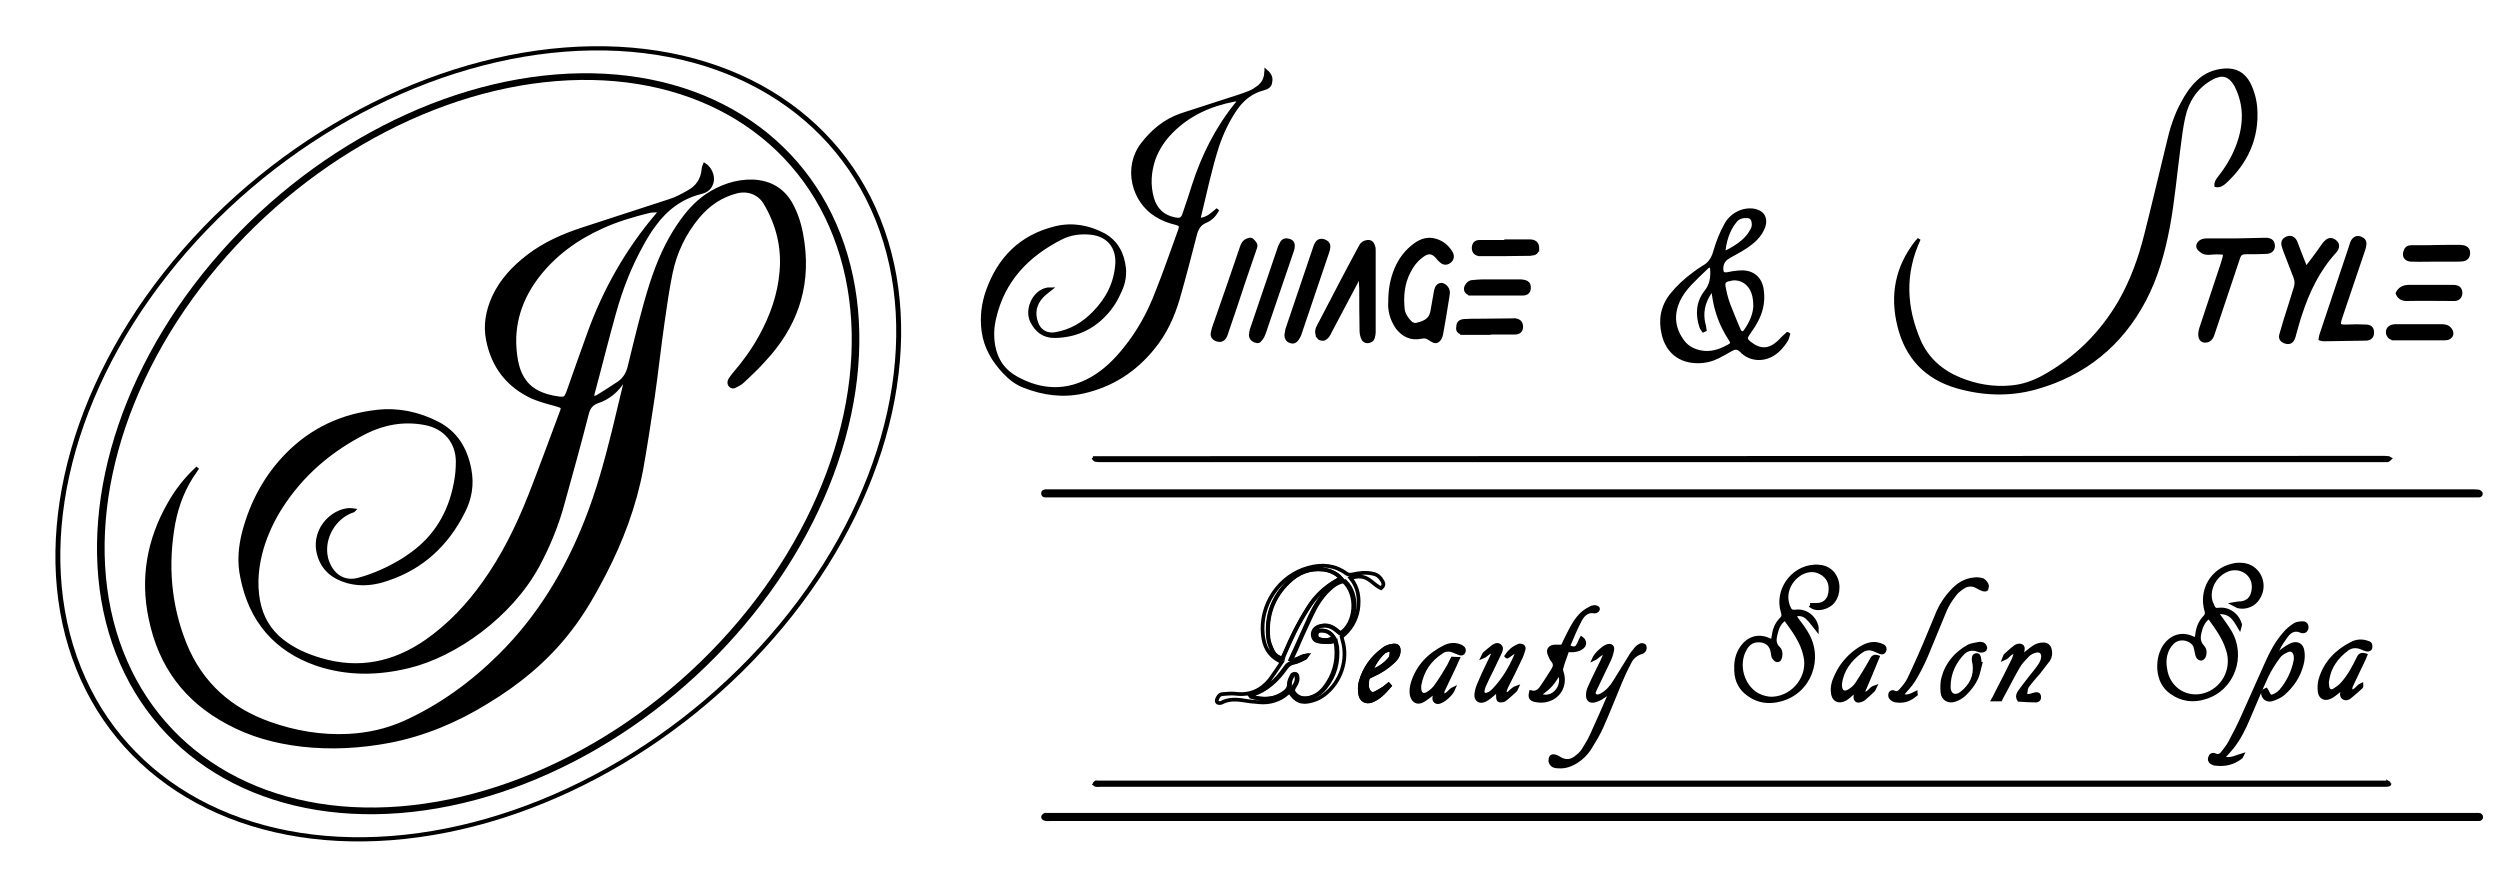<?xml version="1.0" encoding="UTF-8" standalone="no"?>
<!-- Generator: Adobe Illustrator 27.8.1, SVG Export Plug-In . SVG Version: 6.00 Build 0)  -->
<svg xmlns:inkscape="http://www.inkscape.org/namespaces/inkscape" xmlns:sodipodi="http://sodipodi.sourceforge.net/DTD/sodipodi-0.dtd" xmlns:xlink="http://www.w3.org/1999/xlink" xmlns="http://www.w3.org/2000/svg" xmlns:svg="http://www.w3.org/2000/svg" version="1.1" id="Capa_1" x="0px" y="0px" viewBox="0 0 230 82" xml:space="preserve" sodipodi:docname="Logo_Imagen_Style_Black.svg" inkscape:export-filename="..\Desktop\Logo_Imagen_Style_White.svg" inkscape:export-xdpi="96" inkscape:export-ydpi="96" width="230" height="82" inkscape:version="1.3.2 (091e20e, 2023-11-25, custom)"><defs id="defs125"><linearGradient id="linearGradient975" inkscape:collect="always"><stop style="stop-color:#242c3e;stop-opacity:1;" offset="0" id="stop975"></stop><stop style="stop-color:#2954a1;stop-opacity:1;" offset="1" id="stop976"></stop></linearGradient><linearGradient id="linearGradient951" inkscape:collect="always"><stop style="stop-color:#242c3e;stop-opacity:1;" offset="0" id="stop951"></stop><stop style="stop-color:#2954a1;stop-opacity:1;" offset="1" id="stop952"></stop></linearGradient><linearGradient id="linearGradient949" inkscape:collect="always"><stop style="stop-color:#242c3e;stop-opacity:1;" offset="0" id="stop949"></stop><stop style="stop-color:#2954a1;stop-opacity:1;" offset="1" id="stop950"></stop></linearGradient><linearGradient id="linearGradient929" inkscape:collect="always"><stop style="stop-color:#242c3e;stop-opacity:1;" offset="0" id="stop929"></stop><stop style="stop-color:#2954a1;stop-opacity:1;" offset="1" id="stop930"></stop></linearGradient><linearGradient id="linearGradient923" inkscape:collect="always"><stop style="stop-color:#242c3e;stop-opacity:1;" offset="0" id="stop923"></stop><stop style="stop-color:#2954a1;stop-opacity:1;" offset="1" id="stop924"></stop></linearGradient><linearGradient id="linearGradient921" inkscape:collect="always"><stop style="stop-color:#242c3e;stop-opacity:1;" offset="0" id="stop921"></stop><stop style="stop-color:#2954a1;stop-opacity:1;" offset="1" id="stop922"></stop></linearGradient><linearGradient id="linearGradient911" inkscape:collect="always"><stop style="stop-color:#242c3e;stop-opacity:1;" offset="0" id="stop911"></stop><stop style="stop-color:#2954a1;stop-opacity:1;" offset="1" id="stop912"></stop></linearGradient><linearGradient id="linearGradient909" inkscape:collect="always"><stop style="stop-color:#242c3e;stop-opacity:1;" offset="0" id="stop909"></stop><stop style="stop-color:#2954a1;stop-opacity:1;" offset="1" id="stop910"></stop></linearGradient><linearGradient id="linearGradient907" inkscape:collect="always"><stop style="stop-color:#242c3e;stop-opacity:1;" offset="0" id="stop907"></stop><stop style="stop-color:#2954a1;stop-opacity:1;" offset="1" id="stop908"></stop></linearGradient><linearGradient id="linearGradient832" inkscape:collect="always"><stop style="stop-color:#242c3e;stop-opacity:1;" offset="0" id="stop832"></stop><stop style="stop-color:#2954a1;stop-opacity:1;" offset="1" id="stop833"></stop></linearGradient><linearGradient id="linearGradient458" inkscape:collect="always"><stop style="stop-color:#242c3e;stop-opacity:1;" offset="0" id="stop458"></stop><stop style="stop-color:#2954a1;stop-opacity:0.128;" offset="1" id="stop459"></stop></linearGradient><linearGradient inkscape:collect="always" xlink:href="#linearGradient458" id="linearGradient459" x1="1.451" y1="213.049" x2="91.78" y2="213.049" gradientUnits="userSpaceOnUse"></linearGradient><linearGradient inkscape:collect="always" xlink:href="#linearGradient832" id="linearGradient833" x1="1.451" y1="213.049" x2="91.78" y2="213.049" gradientUnits="userSpaceOnUse"></linearGradient><linearGradient inkscape:collect="always" xlink:href="#linearGradient907" id="linearGradient908" x1="76.785" y1="317.637" x2="122.621" y2="317.637" gradientUnits="userSpaceOnUse"></linearGradient><linearGradient inkscape:collect="always" xlink:href="#linearGradient909" id="linearGradient910" x1="115.26" y1="328.153" x2="126.745" y2="328.153" gradientUnits="userSpaceOnUse"></linearGradient><linearGradient inkscape:collect="always" xlink:href="#linearGradient911" id="linearGradient912" x1="115.26" y1="328.153" x2="126.745" y2="328.153" gradientUnits="userSpaceOnUse"></linearGradient><linearGradient inkscape:collect="always" xlink:href="#linearGradient921" id="linearGradient922" x1="161.169" y1="322.907" x2="180.345" y2="322.907" gradientUnits="userSpaceOnUse"></linearGradient><linearGradient inkscape:collect="always" xlink:href="#linearGradient923" id="linearGradient924" x1="161.169" y1="322.907" x2="180.345" y2="322.907" gradientUnits="userSpaceOnUse"></linearGradient><linearGradient inkscape:collect="always" xlink:href="#linearGradient929" id="linearGradient930" x1="216.477" y1="317.484" x2="244.8" y2="317.484" gradientUnits="userSpaceOnUse"></linearGradient><linearGradient inkscape:collect="always" xlink:href="#linearGradient949" id="linearGradient950" x1="330.282" y1="316.993" x2="358.888" y2="316.993" gradientUnits="userSpaceOnUse"></linearGradient><linearGradient inkscape:collect="always" xlink:href="#linearGradient951" id="linearGradient952" x1="330.282" y1="316.993" x2="358.888" y2="316.993" gradientUnits="userSpaceOnUse"></linearGradient><linearGradient inkscape:collect="always" xlink:href="#linearGradient975" id="linearGradient976" x1="216.477" y1="317.484" x2="244.8" y2="317.484" gradientUnits="userSpaceOnUse"></linearGradient></defs>
<style type="text/css" id="style1">
	.st0{fill:url(#SVGID_1_);}
	.st1{fill:#14417A;}
	.st2{fill:url(#SVGID_00000003081776994823872000000003183321344488559026_);}
	.st3{fill:url(#SVGID_00000167361353049458895850000002044586994808640444_);}
	.st4{fill:url(#SVGID_00000043450185936835321970000015455555189465444513_);}
	.st5{fill:url(#SVGID_00000178181395258620666610000008371563391997990063_);}
	.st6{fill:url(#SVGID_00000063607696251417320190000002424584321269524873_);}
	.st7{fill:url(#SVGID_00000050632252673211184560000006901651406081023106_);}
	.st8{fill:url(#SVGID_00000160158681341400351300000006694779670653834916_);}
	.st9{fill:url(#SVGID_00000101817099928943066060000001092723071776325538_);}
	.st10{fill:url(#SVGID_00000006677961518401418430000017242179828649371560_);}
	.st11{fill:url(#SVGID_00000142158554506690293060000008544631669405291675_);}
	.st12{fill:url(#SVGID_00000048492487749638698320000012098158497213888131_);}
	.st13{fill:url(#SVGID_00000166656571754013004740000014243932232567330964_);}
	.st14{fill:url(#SVGID_00000076601846063864697150000017032587841945040269_);}
	.st15{fill:url(#SVGID_00000048470861267587652020000007398232219511233195_);}
	.st16{fill:url(#SVGID_00000001656609301623039020000011320182994562490796_);}
	.st17{fill:url(#SVGID_00000109026821851190320090000013408017861715823501_);}
	.st18{fill:url(#SVGID_00000105396962802976740010000000748347919909050033_);}
	.st19{fill:url(#SVGID_00000160912871898767311760000001709009226576113061_);}
	.st20{fill:url(#SVGID_00000117663980057256381250000015813789506267098756_);}
	.st21{fill:url(#SVGID_00000088814242438248532880000011310369104206678440_);}
	.st22{fill:url(#SVGID_00000020389320973362948910000014683306891546480778_);}
	.st23{fill:url(#SVGID_00000036247132152886436500000001375288189874975113_);}
	.st24{fill:url(#SVGID_00000115506412175560746580000009334975052508018059_);}
	.st25{fill:url(#SVGID_00000052784622250770352910000003259942230512407228_);}
	.st26{fill:url(#SVGID_00000070837358649076860660000004106914924146801597_);}
	.st27{fill:none;}
	.st28{fill:url(#SVGID_00000088833631162224899090000007219897787870479277_);}
	.st29{fill:url(#SVGID_00000049222285748545609210000007302209049819466127_);}
	.st30{fill:url(#SVGID_00000165922609310911081500000012478287288819037842_);}
	.st31{fill:url(#SVGID_00000106868010154584003000000015576382875242427045_);}
	.st32{fill:url(#SVGID_00000045592306349663250850000011202810694562615730_);}
	.st33{fill:url(#SVGID_00000128462801135318104370000009612662885073596802_);}
	.st34{fill:url(#SVGID_00000003788864261582431860000018008797996363633293_);}
	.st35{fill:url(#SVGID_00000131349067047557684590000000953794813378955669_);}
	.st36{fill:url(#SVGID_00000179647084785821149750000005897682654291116991_);}
	.st37{fill:url(#SVGID_00000037651559186037322750000012583088828285645244_);}
	.st38{fill:url(#SVGID_00000070102416012639993980000010762386103220669827_);}
	.st39{fill:url(#SVGID_00000119118077270050950590000014513988379836761775_);}
	.st40{fill:url(#SVGID_00000105427646834721381860000003642543851211799696_);}
	.st41{fill:url(#SVGID_00000118387652415591019540000000031750638612115596_);}
	.st42{fill:url(#SVGID_00000133522717940139725700000000742922925828280208_);}
	.st43{fill:url(#SVGID_00000171690817380425126870000005142067277911037100_);}
	.st44{fill:url(#SVGID_00000098212414741058205950000016888045139739801274_);}
	.st45{fill:url(#SVGID_00000055709304007970493710000001419175753430702740_);}
	.st46{fill:url(#SVGID_00000098913807057660176360000007678743601490792083_);}
	.st47{fill:url(#SVGID_00000142890758989431226520000001935507315771994791_);}
	.st48{fill:url(#SVGID_00000104700064634301047370000000885948923120145556_);}
	.st49{fill:url(#SVGID_00000152955128349955392080000015673648364323810970_);}
	.st50{fill:url(#SVGID_00000171703886550421355910000005779685071099106730_);}
	.st51{fill:url(#SVGID_00000118378343321184866260000008814054962972335488_);}
	.st52{fill:url(#SVGID_00000116945015492961512190000015302073457958381961_);}
	.st53{fill:url(#SVGID_00000102528004263037347740000006488296185343558552_);}
	.st54{fill:url(#SVGID_00000106850841668380098000000012409082185932894619_);}
	.st55{fill:url(#SVGID_00000049912886402900574600000012476554954966009771_);}
	.st56{fill:url(#SVGID_00000001655592661804963350000006514057946964046991_);}
	.st57{fill:url(#SVGID_00000140710934293459832970000002628131018759074495_);}
	.st58{fill:url(#SVGID_00000017496785822848520390000018428575057478419862_);}
	.st59{fill:url(#SVGID_00000114062443225506442240000001776490145951110541_);}
	.st60{fill:url(#SVGID_00000181785705072288207110000011741871919543490952_);}
	.st61{fill:url(#SVGID_00000024706689649873839890000005971721628003235494_);}
	.st62{fill:url(#SVGID_00000127026850047686184550000000945272520143647378_);}
</style>
<radialGradient id="SVGID_1_" cx="341.088" cy="213.058" r="53.081" gradientUnits="userSpaceOnUse" gradientTransform="matrix(0.224,0,0,0.224,69.695,-29.879)">
	<stop offset="0" style="stop-color:#2954A1" id="stop1"></stop>
	<stop offset="1" style="stop-color:#242C3E" id="stop2"></stop>
</radialGradient>

<path class="st1" d="m 162.099,75.391 c -21.828,0 -43.628,0 -65.456,0 -0.172,0 -0.343,0.029 -0.515,-0.029 -0.086,0 -0.2,-0.114 -0.2,-0.2 0,-0.086 0.114,-0.172 0.2,-0.229 0.029,-0.029 0.114,0 0.172,0 0.114,0 0.229,0 0.343,0 43.656,0 87.284,0 130.94,0 0.143,0 0.315,0 0.458,0 0.143,0 0.257,0.086 0.257,0.229 0,0.143 -0.086,0.229 -0.229,0.229 -0.172,0 -0.343,0 -0.515,0 -21.828,0 -43.656,0 -65.456,0 z" id="path3" style="fill:#000000;fill-opacity:1;stroke:#000000;stroke-width:0.286;stroke-opacity:1"></path>
<radialGradient id="SVGID_00000026157232637289633850000009995102062514241213_" cx="232.319" cy="285.884" r="163.58" gradientUnits="userSpaceOnUse" gradientTransform="matrix(0.224,0,0,0.224,71.118,-28.457)">
	<stop offset="0" style="stop-color:#2954A1" id="stop3"></stop>
	<stop offset="1" style="stop-color:#242C3E" id="stop4"></stop>
</radialGradient>
<path style="fill:#000000;fill-opacity:1;stroke:#000000;stroke-width:0.286;stroke-opacity:1" d="m 162.042,45.62 c -21.771,0 -43.542,0 -65.313,0 -0.172,0 -0.372,0 -0.544,0 -0.143,0 -0.257,-0.057 -0.257,-0.229 0,-0.172 0.114,-0.2 0.257,-0.229 0.057,0 0.143,0 0.2,0 0.114,0 0.257,0 0.372,0 43.57,0 87.141,0 130.683,0 0.2,0 0.401,0 0.601,0.029 0.086,0.029 0.2,0.114 0.229,0.2 0.029,0.143 -0.086,0.229 -0.229,0.229 -0.172,0 -0.372,0 -0.544,0 -17.594,0 -35.217,0 -52.811,0 -4.205,0 -8.411,0 -12.645,0 z" id="path4"></path>

<radialGradient id="SVGID_00000176010910036092349630000017212776779440643772_" cx="232.388" cy="281.22" r="147.434" gradientUnits="userSpaceOnUse" gradientTransform="matrix(0.224,0,0,0.224,69.695,-29.879)">
	<stop offset="0" style="stop-color:#2954A1" id="stop5"></stop>
	<stop offset="1" style="stop-color:#242C3E" id="stop6"></stop>
</radialGradient>

<radialGradient id="SVGID_00000103962075691935210960000000390248061307056803_" cx="137.941" cy="231.406" r="13.144" gradientUnits="userSpaceOnUse" gradientTransform="matrix(0.224,0,0,0.224,69.695,-29.879)">
	<stop offset="0" style="stop-color:#2954A1" id="stop7"></stop>
	<stop offset="1" style="stop-color:#242C3E" id="stop8"></stop>
</radialGradient>

<radialGradient id="SVGID_00000085237575372897945850000004688683099247585174_" cx="114.554" cy="231.756" r="12.672" gradientUnits="userSpaceOnUse" gradientTransform="matrix(0.224,0,0,0.224,69.695,-29.879)">
	<stop offset="0" style="stop-color:#2954A1" id="stop9"></stop>
	<stop offset="1" style="stop-color:#242C3E" id="stop10"></stop>
</radialGradient>

<radialGradient id="SVGID_00000142892472112719879320000010632210904882312615_" cx="390.571" cy="231.405" r="13.831" gradientUnits="userSpaceOnUse" gradientTransform="matrix(0.224,0,0,0.224,69.695,-29.879)">
	<stop offset="0" style="stop-color:#2954A1" id="stop11"></stop>
	<stop offset="1" style="stop-color:#242C3E" id="stop12"></stop>
</radialGradient>

<radialGradient id="SVGID_00000134245600479663314250000016144196058990273682_" cx="410.928" cy="231.246" r="13.108" gradientUnits="userSpaceOnUse" gradientTransform="matrix(0.224,0,0,0.224,69.695,-29.879)">
	<stop offset="0" style="stop-color:#2954A1" id="stop13"></stop>
	<stop offset="1" style="stop-color:#242C3E" id="stop14"></stop>
</radialGradient>
<path style="fill:#000000;fill-opacity:1;stroke:#000000;stroke-width:0.297;stroke-opacity:1" d="m 212.171,24.664 c 0.237,-0.326 0.445,-0.593 0.653,-0.86 0.326,-0.415 0.623,-0.86 0.92,-1.276 0.089,-0.119 0.178,-0.237 0.297,-0.326 0.237,-0.208 0.504,-0.208 0.771,0 0.267,0.208 0.297,0.445 0.148,0.742 -0.059,0.089 -0.119,0.178 -0.178,0.237 -1.513,1.661 -2.462,3.649 -3.145,5.755 -0.208,0.593 -0.356,1.216 -0.534,1.81 -0.03,0.119 -0.059,0.267 -0.119,0.386 -0.148,0.356 -0.415,0.445 -0.742,0.326 -0.356,-0.119 -0.504,-0.356 -0.386,-0.712 0.237,-0.86 0.504,-1.691 0.771,-2.522 0.178,-0.564 0.356,-1.157 0.534,-1.721 0.119,-0.356 0.119,-0.682 -0.03,-1.038 -0.326,-0.831 -0.623,-1.632 -0.949,-2.462 -0.059,-0.178 -0.119,-0.326 -0.148,-0.504 -0.03,-0.297 0.089,-0.475 0.356,-0.593 0.267,-0.119 0.534,-0.059 0.712,0.178 0.089,0.119 0.148,0.267 0.208,0.445 0.237,0.623 0.475,1.246 0.742,1.899 0,0.03 0.03,0.089 0.119,0.237 z" id="path14"></path>
<radialGradient id="SVGID_00000110439679756904241270000005722376096558594217_" cx="424.906" cy="230.824" r="12.569" gradientUnits="userSpaceOnUse" gradientTransform="matrix(0.224,0,0,0.224,69.695,-29.879)">
	<stop offset="0" style="stop-color:#2954A1" id="stop15"></stop>
	<stop offset="1" style="stop-color:#242C3E" id="stop16"></stop>
</radialGradient>

<radialGradient id="SVGID_00000002364723266094316680000016173872967680704660_" cx="102.725" cy="231.682" r="12.073" gradientUnits="userSpaceOnUse" gradientTransform="matrix(0.224,0,0,0.224,69.695,-29.879)">
	<stop offset="0" style="stop-color:#2954A1" id="stop17"></stop>
	<stop offset="1" style="stop-color:#242C3E" id="stop18"></stop>
</radialGradient>

<radialGradient id="SVGID_00000183222335692840143630000015129084404291875482_" cx="91.693" cy="231.509" r="12.072" gradientUnits="userSpaceOnUse" gradientTransform="matrix(0.224,0,0,0.224,69.695,-29.879)">
	<stop offset="0" style="stop-color:#2954A1" id="stop19"></stop>
	<stop offset="1" style="stop-color:#242C3E" id="stop20"></stop>
</radialGradient>

<radialGradient id="SVGID_00000120560062637515387460000010195723734488744380_" cx="80.066" cy="231.327" r="12.043" gradientUnits="userSpaceOnUse" gradientTransform="matrix(0.224,0,0,0.224,69.695,-29.879)">
	<stop offset="0" style="stop-color:#2954A1" id="stop21"></stop>
	<stop offset="1" style="stop-color:#242C3E" id="stop22"></stop>
</radialGradient>

<radialGradient id="SVGID_00000163788664971384612340000010757055310554355090_" cx="357.136" cy="333.392" r="16.297" gradientUnits="userSpaceOnUse" gradientTransform="matrix(0.224,0,0,0.224,69.695,-29.879)">
	<stop offset="0" style="stop-color:#2954A1" id="stop23"></stop>
	<stop offset="1" style="stop-color:#242C3E" id="stop24"></stop>
</radialGradient>

<radialGradient id="SVGID_00000163070430980047298560000012693696805668216196_" cx="179.525" cy="336.643" r="14.625" gradientUnits="userSpaceOnUse" gradientTransform="matrix(0.224,0,0,0.224,69.695,-29.879)">
	<stop offset="0" style="stop-color:#2954A1" id="stop25"></stop>
	<stop offset="1" style="stop-color:#242C3E" id="stop26"></stop>
</radialGradient>

<radialGradient id="SVGID_00000042730809828900554810000008519298989500243095_" cx="452.837" cy="219.978" r="7.183" gradientUnits="userSpaceOnUse" gradientTransform="matrix(0.224,0,0,0.224,69.695,-29.879)">
	<stop offset="0" style="stop-color:#2954A1" id="stop27"></stop>
	<stop offset="1" style="stop-color:#242C3E" id="stop28"></stop>
</radialGradient>

<radialGradient id="SVGID_00000123418176633530054130000015335541425551578758_" cx="447.737" cy="244.419" r="7.163" gradientUnits="userSpaceOnUse" gradientTransform="matrix(0.224,0,0,0.224,69.695,-29.879)">
	<stop offset="0" style="stop-color:#2954A1" id="stop29"></stop>
	<stop offset="1" style="stop-color:#242C3E" id="stop30"></stop>
</radialGradient>

<radialGradient id="SVGID_00000103947216863605436770000001798931421128313221_" cx="164.179" cy="218.272" r="7.184" gradientUnits="userSpaceOnUse" gradientTransform="matrix(0.224,0,0,0.224,69.695,-29.879)">
	<stop offset="0" style="stop-color:#2954A1" id="stop31"></stop>
	<stop offset="1" style="stop-color:#242C3E" id="stop32"></stop>
</radialGradient>

<radialGradient id="SVGID_00000051382751246054768500000004269459019058247343_" cx="161.722" cy="230.461" r="7.152" gradientUnits="userSpaceOnUse" gradientTransform="matrix(0.224,0,0,0.224,69.695,-29.879)">
	<stop offset="0" style="stop-color:#2954A1" id="stop33"></stop>
	<stop offset="1" style="stop-color:#242C3E" id="stop34"></stop>
</radialGradient>

<radialGradient id="SVGID_00000020384860731045013960000008870755124140457400_" cx="450.414" cy="232.185" r="7.134" gradientUnits="userSpaceOnUse" gradientTransform="matrix(0.224,0,0,0.224,69.695,-29.879)">
	<stop offset="0" style="stop-color:#2954A1" id="stop35"></stop>
	<stop offset="1" style="stop-color:#242C3E" id="stop36"></stop>
</radialGradient>

<radialGradient id="SVGID_00000181083370079937322730000018429420285419258287_" cx="159.095" cy="242.695" r="7.178" gradientUnits="userSpaceOnUse" gradientTransform="matrix(0.224,0,0,0.224,69.695,-29.879)">
	<stop offset="0" style="stop-color:#2954A1" id="stop37"></stop>
	<stop offset="1" style="stop-color:#242C3E" id="stop38"></stop>
</radialGradient>

<radialGradient id="SVGID_00000109027872791361102690000017744180832058712462_" cx="293.57" cy="327.508" r="7.584" gradientUnits="userSpaceOnUse" gradientTransform="matrix(0.224,0,0,0.224,69.695,-29.879)">
	<stop offset="0" style="stop-color:#2954A1" id="stop39"></stop>
	<stop offset="1" style="stop-color:#242C3E" id="stop40"></stop>
</radialGradient>

<radialGradient id="SVGID_00000125579000436480904450000005615629352061120914_" cx="153.31" cy="327.953" r="6.962" gradientUnits="userSpaceOnUse" gradientTransform="matrix(0.224,0,0,0.224,69.695,-29.879)">
	<stop offset="0" style="stop-color:#2954A1" id="stop41"></stop>
	<stop offset="1" style="stop-color:#242C3E" id="stop42"></stop>
</radialGradient>

<radialGradient id="SVGID_00000181084504163642826360000004278676388419454643_" cx="136.664" cy="327.953" r="7.361" gradientUnits="userSpaceOnUse" gradientTransform="matrix(0.224,0,0,0.224,69.695,-29.879)">
	<stop offset="0" style="stop-color:#2954A1" id="stop43"></stop>
	<stop offset="1" style="stop-color:#242C3E" id="stop44"></stop>
</radialGradient>

<radialGradient id="SVGID_00000026883943653024555050000009783753797417162933_" cx="271.254" cy="318.885" r="14.77" gradientUnits="userSpaceOnUse" gradientTransform="matrix(0.224,0,0,0.224,69.695,-29.879)">
	<stop offset="0" style="stop-color:#2954A1" id="stop45"></stop>
	<stop offset="1" style="stop-color:#242C3E" id="stop46"></stop>
</radialGradient>

<radialGradient id="SVGID_00000016035186192494515860000010880466590740309409_" cx="249.713" cy="327.61" r="7.333" gradientUnits="userSpaceOnUse" gradientTransform="matrix(0.224,0,0,0.224,69.695,-29.879)">
	<stop offset="0" style="stop-color:#2954A1" id="stop47"></stop>
	<stop offset="1" style="stop-color:#242C3E" id="stop48"></stop>
</radialGradient>

<radialGradient id="SVGID_00000047020096215572015800000016242882848511469963_" cx="380.371" cy="327.083" r="7.312" gradientUnits="userSpaceOnUse" gradientTransform="matrix(0.224,0,0,0.224,69.695,-29.879)">
	<stop offset="0" style="stop-color:#2954A1" id="stop49"></stop>
	<stop offset="1" style="stop-color:#242C3E" id="stop50"></stop>
</radialGradient>

<radialGradient id="SVGID_00000168079740904427817640000014474666644520838332_" cx="278.033" cy="327.627" r="6.776" gradientUnits="userSpaceOnUse" gradientTransform="matrix(0.224,0,0,0.224,69.695,-29.879)">
	<stop offset="0" style="stop-color:#2954A1" id="stop51"></stop>
	<stop offset="1" style="stop-color:#242C3E" id="stop52"></stop>
</radialGradient>


<radialGradient id="SVGID_00000058574038785441627920000015305884591386496390_" cx="159.095" cy="242.695" r="7.178" gradientUnits="userSpaceOnUse" gradientTransform="matrix(0.224,0,0,0.224,69.695,-29.879)">
	<stop offset="0" style="stop-color:#2954A1" id="stop53"></stop>
	<stop offset="1" style="stop-color:#242C3E" id="stop54"></stop>
</radialGradient>
<path style="fill:#000000;fill-opacity:1;stroke:#000000;stroke-width:0.297;stroke-opacity:1" d="m 134.663,30.657 c 0.059,0 0.119,0 0.178,0 0.712,0 1.424,0 2.166,0 0,0 0,0 0,-0.03 0.208,0 0.415,0 0.623,0 0.593,0 1.187,0 1.75,0 0.386,0 0.593,-0.208 0.593,-0.564 0,-0.356 -0.178,-0.564 -0.534,-0.623 -0.089,-0.03 -0.208,0 -0.297,0 -1.009,0 -2.017,0.03 -3.026,0.03 -0.475,0 -0.949,0 -1.394,0.03 -0.415,0.03 -0.593,0.208 -0.593,0.564 -0.089,0.356 0.119,0.564 0.534,0.593 z" id="path54"></path>
<radialGradient id="SVGID_00000181048227458051224510000001816786183888146839_" cx="161.722" cy="230.461" r="7.152" gradientUnits="userSpaceOnUse" gradientTransform="matrix(0.224,0,0,0.224,69.695,-29.879)">
	<stop offset="0" style="stop-color:#2954A1" id="stop55"></stop>
	<stop offset="1" style="stop-color:#242C3E" id="stop56"></stop>
</radialGradient>
<path style="fill:#000000;fill-opacity:1;stroke:#000000;stroke-width:0.297;stroke-opacity:1" d="m 135.286,27.038 c 0.089,0 0.208,0 0.297,0 0.712,0 1.424,0 2.106,0 0,0 0,0 0,0 0.801,0 1.602,0 2.433,0 0.356,0 0.564,-0.208 0.564,-0.534 0.03,-0.356 -0.148,-0.564 -0.534,-0.623 -0.119,-0.03 -0.237,-0.03 -0.356,-0.03 -1.127,0 -2.225,0 -3.352,0 -0.297,0 -0.623,0.03 -0.92,0.059 -0.297,0 -0.504,0.178 -0.623,0.415 -0.178,0.326 0,0.653 0.386,0.712 z" id="path56"></path>
<radialGradient id="SVGID_00000130623892982143632910000015244728342345692058_" cx="341.088" cy="213.058" r="53.081" gradientUnits="userSpaceOnUse" gradientTransform="matrix(0.224,0,0,0.224,69.695,-29.879)">
	<stop offset="0" style="stop-color:#2954A1" id="stop57"></stop>
	<stop offset="1" style="stop-color:#242C3E" id="stop58"></stop>
</radialGradient>
<path style="fill:#000000;fill-opacity:1;stroke:#000000;stroke-width:0.297;stroke-opacity:1" d="m 188.004,34.662 c -0.92,0.504 -1.928,0.86 -2.996,0.949 -1.632,0.148 -3.204,-0.119 -4.717,-0.742 -1.661,-0.682 -2.967,-1.81 -3.708,-3.471 -1.335,-3.085 -1.513,-6.2 -0.03,-9.404 -0.119,0.148 -0.178,0.208 -0.237,0.267 -1.81,2.314 -2.314,4.895 -1.602,7.743 0.712,2.878 2.492,4.747 5.34,5.577 2.373,0.682 4.806,0.771 7.179,0.119 4.509,-1.246 7.891,-3.975 10.057,-8.099 1.127,-2.136 1.75,-4.42 2.195,-6.764 0.445,-2.403 0.653,-4.865 0.979,-7.298 0.119,-0.949 0.237,-1.899 0.445,-2.818 0.326,-1.454 1.098,-2.64 2.373,-3.412 0.237,-0.148 0.475,-0.267 0.712,-0.326 0.534,-0.178 1.009,-0.03 1.394,0.415 0.119,0.148 0.237,0.297 0.326,0.475 0.415,0.831 0.653,1.691 0.682,2.64 0.03,1.187 -0.267,2.344 -0.742,3.412 -0.386,0.89 -0.92,1.721 -1.513,2.462 -0.148,0.208 -0.297,0.386 -0.267,0.682 0.356,0.059 0.593,-0.119 0.831,-0.326 1.958,-1.81 2.996,-4.035 2.818,-6.764 -0.059,-0.801 -0.267,-1.572 -0.623,-2.284 -0.475,-0.89 -1.187,-1.305 -2.195,-1.246 -0.979,0.059 -1.839,0.415 -2.522,1.098 -0.593,0.564 -1.009,1.216 -1.394,1.928 -0.653,1.187 -1.038,2.462 -1.335,3.768 -0.682,2.789 -1.335,5.607 -2.047,8.396 -0.534,2.136 -1.276,4.183 -2.373,6.111 -1.691,2.907 -4.035,5.251 -7.031,6.912 z" id="path58"></path>
<radialGradient id="SVGID_00000019680296152711305840000004842463216175986598_" cx="91.693" cy="231.509" r="12.072" gradientUnits="userSpaceOnUse" gradientTransform="matrix(0.224,0,0,0.224,69.695,-29.879)">
	<stop offset="0" style="stop-color:#2954A1" id="stop59"></stop>
	<stop offset="1" style="stop-color:#242C3E" id="stop60"></stop>
</radialGradient>
<path style="fill:#000000;fill-opacity:1;stroke:#000000;stroke-width:0.297;stroke-opacity:1" d="m 115.053,30.687 c 0,0.059 0,0.089 0,0.119 0,0.297 0.148,0.445 0.415,0.564 0.267,0.089 0.356,0.089 0.564,-0.208 0.119,-0.148 0.208,-0.326 0.267,-0.504 0.86,-2.522 1.721,-5.043 2.581,-7.565 0.059,-0.148 0.089,-0.297 0.089,-0.415 0.03,-0.297 -0.119,-0.504 -0.386,-0.564 -0.297,-0.089 -0.534,-0.03 -0.682,0.237 -0.059,0.119 -0.119,0.237 -0.178,0.356 -0.86,2.522 -1.721,5.073 -2.581,7.595 -0.03,0.119 -0.059,0.267 -0.089,0.386 z" id="path60"></path>
<radialGradient id="SVGID_00000106856921736794059600000008045608597197870760_" cx="137.941" cy="231.406" r="13.144" gradientUnits="userSpaceOnUse" gradientTransform="matrix(0.224,0,0,0.224,69.695,-29.879)">
	<stop offset="0" style="stop-color:#2954A1" id="stop61"></stop>
	<stop offset="1" style="stop-color:#242C3E" id="stop62"></stop>
</radialGradient>
<path style="fill:#000000;fill-opacity:1;stroke:#000000;stroke-width:0.297;stroke-opacity:1" d="m 130.776,31.013 c 0.237,-0.059 0.475,-0.03 0.682,0.119 0.089,0.059 0.208,0.119 0.297,0.178 0.297,0.178 0.475,0.148 0.682,-0.119 0.089,-0.119 0.148,-0.297 0.178,-0.445 0.208,-1.157 0.415,-2.344 0.593,-3.53 0.03,-0.119 0.03,-0.267 0.03,-0.386 -0.03,-0.326 -0.356,-0.653 -0.623,-0.653 -0.267,0 -0.445,0.178 -0.534,0.564 0,0.059 -0.03,0.119 -0.03,0.178 -0.089,0.564 -0.208,1.127 -0.297,1.691 -0.089,0.504 -0.326,0.831 -0.801,1.038 -0.178,0.089 -0.356,0.119 -0.534,0.178 -0.267,0.089 -0.504,0 -0.682,-0.178 -0.326,-0.326 -0.593,-0.742 -0.653,-1.187 -0.119,-1.187 -0.03,-2.344 0.534,-3.441 0.297,-0.593 0.682,-1.098 1.216,-1.483 0.534,-0.415 0.949,-0.386 1.394,0.119 0.089,0.119 0.178,0.237 0.297,0.326 0.267,0.267 0.534,0.297 0.831,0.089 0.267,-0.208 0.326,-0.504 0.148,-0.831 -0.326,-0.534 -0.801,-0.949 -1.424,-1.127 -0.682,-0.208 -1.276,-0.03 -1.839,0.356 -0.831,0.593 -1.424,1.365 -1.81,2.284 -0.386,0.92 -0.564,1.899 -0.564,2.996 -0.059,0.801 0.148,1.632 0.682,2.403 0.564,0.712 1.276,1.068 2.225,0.86 z" id="path62"></path>
<radialGradient id="SVGID_00000111883550592919784060000017935415698033315491_" cx="390.571" cy="231.405" r="13.831" gradientUnits="userSpaceOnUse" gradientTransform="matrix(0.224,0,0,0.224,69.695,-29.879)">
	<stop offset="0" style="stop-color:#2954A1" id="stop63"></stop>
	<stop offset="1" style="stop-color:#242C3E" id="stop64"></stop>
</radialGradient>
<path style="fill:#000000;fill-opacity:1;stroke:#000000;stroke-width:0.297;stroke-opacity:1" d="m 205.715,22.083 c -0.89,0 -1.75,0 -2.64,0 -0.119,0 -0.237,0 -0.356,0.03 -0.237,0.059 -0.445,0.208 -0.504,0.445 -0.059,0.237 0.119,0.386 0.267,0.504 0.178,0.178 0.445,0.237 0.682,0.237 0.386,-0.03 0.771,-0.059 1.157,-0.03 0.326,0 0.386,0.119 0.297,0.445 -0.059,0.208 -0.119,0.386 -0.178,0.593 -0.653,1.958 -1.305,3.916 -1.958,5.904 -0.059,0.208 -0.119,0.445 -0.089,0.653 0.03,0.415 0.297,0.593 0.712,0.475 0.148,-0.03 0.267,-0.178 0.356,-0.297 0.089,-0.148 0.148,-0.356 0.208,-0.534 0.742,-2.225 1.483,-4.42 2.225,-6.645 0.178,-0.564 0.297,-0.623 0.89,-0.623 0.593,0 1.187,0 1.75,-0.03 0.445,-0.03 0.682,-0.326 0.593,-0.742 -0.059,-0.297 -0.267,-0.445 -0.712,-0.445 -0.89,0.03 -1.81,0.03 -2.7,0.059 z" id="path64"></path>
<radialGradient id="SVGID_00000129897303972566875260000001596258731798850708_" cx="102.725" cy="231.682" r="12.073" gradientUnits="userSpaceOnUse" gradientTransform="matrix(0.224,0,0,0.224,69.695,-29.879)">
	<stop offset="0" style="stop-color:#2954A1" id="stop65"></stop>
	<stop offset="1" style="stop-color:#242C3E" id="stop66"></stop>
</radialGradient>
<path style="fill:#000000;fill-opacity:1;stroke:#000000;stroke-width:0.297;stroke-opacity:1" d="m 118.316,30.835 c 0,0.267 0.119,0.475 0.356,0.564 0.267,0.119 0.475,0.059 0.653,-0.178 0.089,-0.119 0.178,-0.267 0.237,-0.415 0.86,-2.551 1.721,-5.073 2.581,-7.624 0.03,-0.119 0.089,-0.267 0.089,-0.386 0.059,-0.297 -0.089,-0.504 -0.386,-0.623 -0.415,-0.148 -0.682,0 -0.86,0.504 -0.86,2.551 -1.721,5.073 -2.581,7.624 -0.03,0.178 -0.059,0.356 -0.089,0.534 z" id="path66"></path>
<radialGradient id="SVGID_00000092424981819831606910000008788068768569045413_" cx="114.554" cy="231.756" r="12.672" gradientUnits="userSpaceOnUse" gradientTransform="matrix(0.224,0,0,0.224,69.695,-29.879)">
	<stop offset="0" style="stop-color:#2954A1" id="stop67"></stop>
	<stop offset="1" style="stop-color:#242C3E" id="stop68"></stop>
</radialGradient>
<path style="fill:#000000;fill-opacity:1;stroke:#000000;stroke-width:0.297;stroke-opacity:1" d="m 121.164,30.746 c 0.059,0.208 0.178,0.415 0.415,0.445 0.237,0.059 0.415,-0.089 0.564,-0.267 0.089,-0.119 0.178,-0.267 0.237,-0.415 0.801,-1.543 1.632,-3.056 2.433,-4.598 0.059,-0.119 0.148,-0.267 0.267,-0.475 0.059,0.178 0.089,0.237 0.089,0.297 0,0.267 0,0.534 0.03,0.801 0,1.305 0,2.611 0.03,3.916 0,0.237 0.059,0.475 0.148,0.682 0.059,0.178 0.237,0.297 0.445,0.297 0.237,-0.03 0.445,-0.119 0.504,-0.356 0.059,-0.178 0.089,-0.356 0.089,-0.504 0,-2.522 0,-5.014 0,-7.535 0,-0.119 0,-0.267 -0.059,-0.386 -0.119,-0.415 -0.386,-0.504 -0.801,-0.356 -0.208,0.089 -0.326,0.237 -0.415,0.415 -0.564,1.068 -1.157,2.136 -1.721,3.234 -0.712,1.365 -1.424,2.729 -2.136,4.094 -0.119,0.208 -0.178,0.445 -0.119,0.712 z" id="path68"></path>
<radialGradient id="SVGID_00000088095387101166034800000018166743950062670471_" cx="232.388" cy="281.22" r="147.434" gradientUnits="userSpaceOnUse" gradientTransform="matrix(0.224,0,0,0.224,69.695,-29.879)">
	<stop offset="0" style="stop-color:#2954A1" id="stop69"></stop>
	<stop offset="1" style="stop-color:#242C3E" id="stop70"></stop>
</radialGradient>
<path style="fill:#000000;fill-opacity:1;stroke:#000000;stroke-width:0.286;stroke-opacity:1" d="m 100.688,42.113 c 0,0 0,0.029 -0.057,0.086 0.057,0.057 0.086,0.143 0.172,0.143 0.114,0.029 0.257,0.029 0.372,0.029 39.365,0 78.759,0 118.124,0 0.114,0 0.257,0 0.372,0 0.086,-0.029 0.143,-0.086 0.229,-0.172 -0.114,-0.057 -0.143,-0.086 -0.143,-0.086 -0.114,0 -0.229,-0.029 -0.343,-0.029 -39.565,0 -79.159,0.029 -118.724,0.029 0.029,0 0.029,0 0,0 z" id="path70"></path>
<g id="g72" transform="matrix(0.297,0,0,0.297,89.807,-41.937)" style="fill:#000000;fill-opacity:1;stroke:#000000;stroke-opacity:1">
	
		<radialGradient id="SVGID_00000183945137558307172970000012929572665646952104_" cx="46.582" cy="213.259" r="47.494" gradientUnits="userSpaceOnUse" style="fill:url(#linearGradient833);stroke:url(#linearGradient459)">
		<stop offset="0" style="stop-color:#2954A1;stroke:url(#linearGradient459);fill:url(#linearGradient833)" id="stop71"></stop>
		<stop offset="1" style="stop-color:#242C3E;stroke:url(#linearGradient459);fill:url(#linearGradient833)" id="stop72"></stop>
	</radialGradient>
	<path style="fill:#000000;fill-opacity:1;stroke:#000000;stroke-opacity:1" d="m 89.8,163.2 c -0.1,0.4 -0.1,0.7 -0.1,1 -0.2,1.7 -1,3 -2.3,4 -0.8,0.6 -1.7,1.2 -2.7,1.6 -2.2,0.9 -4.5,1.6 -6.7,2.3 -4.8,1.6 -9.7,3.1 -14.5,4.7 -4.9,1.7 -8.7,4.8 -11.9,8.9 -5.8,7.4 -2.9,17.9 4.2,22.2 1.9,1.2 4,2 6.2,2.5 1.3,0.4 1.5,0.7 1.1,2 -2.4,6.5 -4.6,13.1 -7.2,19.5 -2.4,6.3 -5.6,12.1 -9.9,17.4 -2.9,3.6 -6.2,6.9 -10.3,9.2 -7.8,4.4 -15.6,4 -23.2,-0.2 -3.9,-2.1 -6.3,-5.5 -7.1,-10 -0.5,-2.9 -0.4,-5.7 0.3,-8.6 2.7,-11.7 10.2,-19.5 20.7,-24.8 2.8,-1.4 5.8,-1.8 9,-1.5 5.4,0.5 8.5,4.2 8.2,9.5 -0.4,6 -2.9,10.9 -7.1,15.2 -3.3,3.4 -7.2,5.7 -11.9,6.5 -2.7,0.5 -5,-0.8 -5.9,-3.4 -1.1,-3 -0.5,-5.8 1.6,-8.1 0.8,-0.9 1.8,-1.6 2.8,-2.4 -4.8,-0.1 -7.8,6.1 -5.9,10 1.5,3 3.7,4.7 7.1,4.7 6.1,-0.1 11.4,-2.3 15.6,-6.8 2.1,-2.2 3.6,-4.7 4.8,-7.5 1,-2.2 1.4,-4.4 1.2,-6.8 -0.5,-4.5 -2.4,-8.2 -6.4,-10.4 -4.7,-2.5 -9.8,-3.4 -15,-2.1 -10.6,2.6 -17.4,9.4 -21,19.6 -1.4,4 -1.9,8.2 -1.3,12.5 0.7,4.9 3.1,9 6.5,12.6 1.8,1.9 3.8,3.5 6.3,4.4 5.9,2.3 12,3.1 18.2,1.7 8.8,-2 16,-6.6 21.7,-13.7 3.7,-4.5 6.1,-9.8 7.7,-15.3 1.9,-6.6 3.6,-13.2 5.3,-19.8 0.5,-1.9 1.3,-3.2 3.1,-4 1.7,-0.7 3,-2 3.8,-3.7 -1.7,1.4 -3.2,3 -5.7,3.1 0,-0.3 0,-0.5 0,-0.7 1.8,-7.3 3.3,-14.7 5.6,-21.9 1.4,-4.2 3.3,-8.2 5.8,-11.8 2.1,-3 4.9,-5.2 8.5,-6.1 1.1,-0.3 2.1,-0.8 2.2,-2.1 0.3,-1.3 -0.2,-2.4 -1.4,-3.4 z m -9,10 c -6.2,7.6 -10.5,16.2 -13.5,25.5 -0.9,2.8 -1.8,5.7 -2.8,8.5 -0.6,1.9 -1.2,2.2 -3.1,1.8 -3.5,-0.7 -5.8,-2.9 -6.8,-6.3 -1.2,-4.2 -0.9,-8.3 0.5,-12.4 1.2,-3.2 3.1,-6 5.5,-8.4 5.4,-5.4 12,-8.3 19.3,-9.7 0.3,-0.1 0.6,-0.1 0.9,0 0.1,0 0.3,0.1 0.5,0.1 -0.1,0.3 -0.2,0.6 -0.5,0.9 z" id="path72"></path>
</g>
<radialGradient id="SVGID_00000013871875872662695160000013806856613662190756_" cx="410.928" cy="231.246" r="13.108" gradientUnits="userSpaceOnUse" gradientTransform="matrix(0.224,0,0,0.224,69.695,-29.879)">
	<stop offset="0" style="stop-color:#2954A1" id="stop73"></stop>
	<stop offset="1" style="stop-color:#242C3E" id="stop74"></stop>
</radialGradient>

<radialGradient id="SVGID_00000140708714898967398230000003568921929102814621_" cx="447.737" cy="244.419" r="7.163" gradientUnits="userSpaceOnUse" gradientTransform="matrix(0.224,0,0,0.224,69.695,-29.879)">
	<stop offset="0" style="stop-color:#2954A1" id="stop75"></stop>
	<stop offset="1" style="stop-color:#242C3E" id="stop76"></stop>
</radialGradient>
<path style="fill:#000000;fill-opacity:1;stroke:#000000;stroke-width:0.297;stroke-opacity:1" d="m 220.37,31.162 c 0.742,0 1.513,0 2.255,0 0,0 0,0 0,0 0.712,0 1.424,0 2.106,0 0.148,0 0.297,0 0.445,-0.03 0.386,-0.119 0.504,-0.475 0.267,-0.801 -0.178,-0.267 -0.445,-0.356 -0.771,-0.356 -1.424,0 -2.818,0 -4.242,0 -0.089,0 -0.208,0 -0.297,0.03 -0.386,0.089 -0.564,0.386 -0.445,0.771 0.119,0.267 0.297,0.386 0.682,0.386 z" id="path76"></path>
<radialGradient id="SVGID_00000120556929597563826940000004821124647082197642_" cx="452.837" cy="219.978" r="7.183" gradientUnits="userSpaceOnUse" gradientTransform="matrix(0.224,0,0,0.224,69.695,-29.879)">
	<stop offset="0" style="stop-color:#2954A1" id="stop77"></stop>
	<stop offset="1" style="stop-color:#242C3E" id="stop78"></stop>
</radialGradient>
<path style="fill:#000000;fill-opacity:1;stroke:#000000;stroke-width:0.297;stroke-opacity:1" d="m 221.853,23.923 c 0.771,0.03 1.513,0 2.284,0 0,0 0,0 0,0 0.623,0 1.246,0 1.839,0 0.208,0 0.415,0 0.623,-0.03 0.326,-0.059 0.504,-0.267 0.504,-0.623 0,-0.326 -0.178,-0.504 -0.504,-0.564 -0.119,-0.03 -0.267,-0.03 -0.386,-0.03 -0.979,0 -1.958,0 -2.937,0.03 -0.445,0 -0.92,0 -1.365,0 -0.267,0 -0.534,0.059 -0.623,0.386 -0.208,0.475 0.059,0.831 0.564,0.831 z" id="path78"></path>
<radialGradient id="SVGID_00000164495375182119903430000010270227012344075660_" cx="450.414" cy="232.185" r="7.134" gradientUnits="userSpaceOnUse" gradientTransform="matrix(0.224,0,0,0.224,69.695,-29.879)">
	<stop offset="0" style="stop-color:#2954A1" id="stop79"></stop>
	<stop offset="1" style="stop-color:#242C3E" id="stop80"></stop>
</radialGradient>
<path style="fill:#000000;fill-opacity:1;stroke:#000000;stroke-width:0.297;stroke-opacity:1" d="m 221.527,27.542 c 1.305,-0.03 2.581,0 3.886,0 0.148,0 0.297,0 0.445,0 0.356,-0.03 0.534,-0.267 0.534,-0.623 -0.03,-0.386 -0.237,-0.564 -0.742,-0.564 -1.335,0 -2.67,0 -4.005,0 -0.475,0 -0.86,0.148 -1.098,0.623 0.148,0.415 0.475,0.593 0.979,0.564 z" id="path80"></path>
<radialGradient id="SVGID_00000177457097346404407660000007209090111128184451_" cx="164.179" cy="218.272" r="7.184" gradientUnits="userSpaceOnUse" gradientTransform="matrix(0.224,0,0,0.224,69.695,-29.879)">
	<stop offset="0" style="stop-color:#2954A1" id="stop81"></stop>
	<stop offset="1" style="stop-color:#242C3E" id="stop82"></stop>
</radialGradient>
<path style="fill:#000000;fill-opacity:1;stroke:#000000;stroke-width:0.297;stroke-opacity:1" d="m 141.457,22.825 c 0,-0.326 -0.148,-0.534 -0.445,-0.623 -0.119,-0.03 -0.267,-0.03 -0.386,-0.03 -0.682,0 -1.394,0 -2.077,0 0,0.03 0,0.03 0,0.059 -0.801,0 -1.602,0 -2.433,0 -0.386,0 -0.534,0.208 -0.564,0.564 0,0.356 0.178,0.564 0.534,0.623 0.089,0 0.208,0 0.297,0 1.454,0 2.878,0 4.331,-0.03 0.059,0 0.148,0 0.208,-0.03 0.356,0 0.534,-0.208 0.534,-0.534 z" id="path82"></path>
<radialGradient id="SVGID_00000064328930458173391840000016157929545223183293_" cx="424.906" cy="230.824" r="12.569" gradientUnits="userSpaceOnUse" gradientTransform="matrix(0.224,0,0,0.224,69.695,-29.879)">
	<stop offset="0" style="stop-color:#2954A1" id="stop83"></stop>
	<stop offset="1" style="stop-color:#242C3E" id="stop84"></stop>
</radialGradient>
<path style="fill:#000000;fill-opacity:1;stroke:#000000;stroke-width:0.297;stroke-opacity:1" d="m 213.458,31.191 c 0.148,0.03 0.237,0.059 0.326,0.059 1.305,-0.03 2.581,-0.03 3.886,-0.059 0,0 0.03,0 0.03,0 0.415,-0.03 0.593,-0.267 0.564,-0.682 -0.03,-0.326 -0.208,-0.504 -0.653,-0.504 -0.534,-0.03 -1.098,-0.03 -1.632,0 -0.801,0.03 -0.89,-0.059 -0.623,-0.831 0.682,-2.047 1.394,-4.094 2.077,-6.141 0.059,-0.148 0.089,-0.297 0.119,-0.475 0.059,-0.356 -0.089,-0.534 -0.386,-0.653 -0.326,-0.119 -0.564,0 -0.742,0.297 -0.059,0.119 -0.119,0.267 -0.148,0.415 -0.89,2.7 -1.81,5.37 -2.7,8.069 -0.059,0.148 -0.089,0.297 -0.119,0.504 z" id="path84"></path>
<radialGradient id="SVGID_00000046337498266218820160000009243137858222519968_" cx="225.265" cy="225.431" r="21.683" gradientUnits="userSpaceOnUse" gradientTransform="matrix(0.224,0,0,0.224,69.695,-29.879)">
	<stop offset="0" style="stop-color:#2954A1" id="stop85"></stop>
	<stop offset="1" style="stop-color:#242C3E" id="stop86"></stop>
</radialGradient>
<path style="fill:#000000;fill-opacity:1;stroke:#000000;stroke-width:0.297;stroke-opacity:1" d="m 158.991,23.657 c 0.237,-0.148 0.504,-0.267 0.742,-0.415 0.653,-0.356 1.276,-0.742 1.81,-1.276 0.326,-0.326 0.593,-0.742 0.742,-1.187 0.208,-0.742 -0.119,-1.276 -0.89,-1.424 -0.979,-0.178 -2.047,0.326 -2.581,1.246 -0.475,0.831 -0.801,1.691 -1.068,2.611 -0.178,0.593 -0.475,1.068 -1.038,1.365 -0.297,0.178 -0.593,0.386 -0.86,0.593 -0.771,0.564 -1.483,1.216 -2.077,1.958 -0.86,1.098 -1.068,2.314 -0.742,3.649 0.386,1.602 1.543,2.492 3.174,2.492 0.653,0 1.276,-0.148 1.869,-0.445 0.415,-0.208 0.801,-0.445 1.187,-0.653 0.386,-0.208 0.593,-0.208 0.92,0.089 0.059,0.059 0.119,0.089 0.148,0.148 0.771,0.682 1.869,0.742 2.759,0.208 0.534,-0.326 0.949,-0.801 1.276,-1.335 0.089,-0.148 0.119,-0.356 0.178,-0.534 -0.03,-0.03 -0.059,-0.059 -0.089,-0.059 -0.148,0.119 -0.267,0.267 -0.415,0.386 -0.148,0.148 -0.267,0.297 -0.445,0.445 -0.831,0.742 -1.661,0.771 -2.551,0.089 -0.475,-0.356 -0.475,-0.504 -0.148,-0.979 0.297,-0.415 0.593,-0.86 0.801,-1.305 0.415,-0.86 0.564,-1.75 0.415,-2.7 -0.148,-1.009 -0.831,-1.602 -1.839,-1.602 -0.237,0 -0.504,0.03 -0.742,0.059 -0.208,0.03 -0.445,0.089 -0.653,0.119 -0.326,0.03 -0.445,-0.059 -0.475,-0.386 -0.03,-0.475 0.148,-0.89 0.593,-1.157 z m 0.119,2.047 c 0.831,-0.208 1.602,0.148 2.017,0.89 0.208,0.386 0.326,0.86 0.326,1.572 -0.03,0.742 -0.356,1.543 -0.89,2.284 -0.178,0.267 -0.445,0.208 -0.564,-0.089 -0.267,-0.623 -0.534,-1.246 -0.771,-1.869 -0.267,-0.623 -0.475,-1.276 -0.593,-1.958 -0.119,-0.534 -0.03,-0.712 0.475,-0.831 z m 0.03,5.459 c 0.267,0.386 0.237,0.504 -0.178,0.712 -0.801,0.445 -1.632,0.682 -2.522,0.504 -0.742,-0.148 -1.335,-0.504 -1.75,-1.157 -0.771,-1.157 -0.831,-2.344 -0.267,-3.59 0.267,-0.564 0.653,-1.068 1.068,-1.513 0.504,-0.534 1.038,-1.038 1.572,-1.543 0.059,-0.059 0.208,-0.119 0.297,-0.089 0.059,0 0.119,0.148 0.119,0.237 0.059,0.771 -0.03,1.483 -0.534,2.106 -0.771,0.979 -0.831,2.106 -0.445,3.263 0.03,0.119 0.148,0.237 0.208,0.326 0.059,-0.03 0.089,-0.03 0.148,-0.059 -0.03,-0.178 -0.03,-0.326 -0.089,-0.504 -0.267,-1.038 -0.059,-2.017 0.534,-2.907 0.059,-0.059 0.119,-0.119 0.237,-0.267 0.059,0.208 0.119,0.356 0.119,0.504 0.208,1.483 0.712,2.789 1.483,3.975 z m 0.504,-10.828 c 0.326,-0.386 0.742,-0.445 1.187,-0.415 0.237,0.03 0.386,0.178 0.445,0.415 0.059,0.267 0.059,0.504 -0.059,0.742 -0.119,0.237 -0.267,0.475 -0.415,0.653 -0.593,0.712 -1.394,1.157 -2.225,1.572 0.089,-1.098 0.386,-2.106 1.068,-2.967 z" id="path86"></path>
<radialGradient id="SVGID_00000048493920160195697870000011172608104894616229_" cx="80.066" cy="231.327" r="12.043" gradientUnits="userSpaceOnUse" gradientTransform="matrix(0.224,0,0,0.224,69.695,-29.879)">
	<stop offset="0" style="stop-color:#2954A1" id="stop87"></stop>
	<stop offset="1" style="stop-color:#242C3E" id="stop88"></stop>
</radialGradient>
<path style="fill:#000000;fill-opacity:1;stroke:#000000;stroke-width:0.297;stroke-opacity:1" d="m 112.65,31.073 c 0.119,-0.178 0.178,-0.356 0.237,-0.564 0.504,-1.483 1.009,-2.937 1.483,-4.42 0.386,-1.098 0.742,-2.195 1.127,-3.293 0.119,-0.326 -0.059,-0.445 -0.237,-0.653 -0.178,-0.208 -0.356,-0.119 -0.564,-0.03 -0.267,0.119 -0.386,0.356 -0.475,0.623 -0.742,2.195 -1.513,4.42 -2.284,6.616 -0.148,0.415 -0.297,0.801 -0.386,1.216 -0.119,0.415 0.178,0.742 0.742,0.742 0.089,-0.03 0.267,-0.089 0.356,-0.237 z" id="path88"></path>
<radialGradient id="SVGID_00000051365702240373064880000013808022921010313625_" cx="153.31" cy="327.953" r="6.962" gradientUnits="userSpaceOnUse" gradientTransform="matrix(0.224,0,0,0.224,69.695,-29.879)">
	<stop offset="0" style="stop-color:#2954A1" id="stop89"></stop>
	<stop offset="1" style="stop-color:#242C3E" id="stop90"></stop>
</radialGradient>
<path style="fill:#000000;fill-opacity:1;stroke:#000000;stroke-width:0.342;stroke-opacity:1" d="m 139.858,60.585 c 0.137,-0.274 0.24,-0.548 0.308,-0.821 0.068,-0.24 -0.068,-0.376 -0.342,-0.376 -0.034,0 -0.103,0 -0.137,0.034 -0.479,0.205 -0.821,0.513 -1.095,0.924 0.034,0.034 0.034,0.068 0.069,0.068 0.24,-0.171 0.513,-0.342 0.719,-0.513 0.205,0.171 0.103,0.342 0.069,0.445 -0.513,1.198 -1.164,2.259 -2.054,3.183 -0.137,0.137 -0.308,0.274 -0.513,0.342 -0.308,0.137 -0.513,-0.034 -0.479,-0.342 0.034,-0.137 0.069,-0.308 0.137,-0.445 0.205,-0.479 0.445,-0.958 0.685,-1.437 0.274,-0.548 0.513,-1.095 0.787,-1.643 0.068,-0.171 0.171,-0.411 -0.034,-0.582 -0.205,-0.171 -0.445,-0.068 -0.616,0.068 -0.274,0.205 -0.513,0.411 -0.787,0.65 -0.068,0.068 -0.068,0.137 -0.137,0.274 0.342,-0.137 0.479,-0.513 0.993,-0.479 -0.068,0.205 -0.137,0.376 -0.205,0.513 -0.376,0.787 -0.753,1.54 -1.095,2.362 -0.137,0.308 -0.274,0.65 -0.308,1.027 -0.069,0.513 0.274,0.787 0.753,0.582 0.342,-0.171 0.616,-0.411 0.89,-0.65 0.137,-0.103 0.274,-0.274 0.411,-0.411 0,0.24 -0.069,0.445 -0.069,0.616 0,0.137 0,0.376 0.103,0.445 0.103,0.068 0.342,0.034 0.479,-0.034 0.376,-0.274 0.684,-0.582 1.027,-0.89 0.068,-0.068 0.068,-0.171 0.103,-0.24 -0.205,0.068 -0.342,0.205 -0.513,0.342 -0.137,0.137 -0.274,0.308 -0.513,0.24 -0.137,-0.274 0.034,-0.479 0.103,-0.684 0.411,-0.821 0.856,-1.677 1.266,-2.567 z" id="path90"></path>
<radialGradient id="SVGID_00000180352555011294577350000002776908967595992204_" cx="136.664" cy="327.953" r="7.361" gradientUnits="userSpaceOnUse" gradientTransform="matrix(0.224,0,0,0.224,69.695,-29.879)">
	<stop offset="0" style="stop-color:#2954A1" id="stop91"></stop>
	<stop offset="1" style="stop-color:#242C3E" id="stop92"></stop>
</radialGradient>
<path style="fill:#000000;fill-opacity:1;stroke:#000000;stroke-width:0.342;stroke-opacity:1" d="m 132.637,59.969 c 0.342,-0.24 0.753,-0.24 1.129,-0.068 0.171,0.068 0.342,0.137 0.513,0.205 0.171,0.068 0.308,0.034 0.376,-0.137 0.068,-0.171 0.034,-0.308 -0.137,-0.411 -0.068,-0.068 -0.171,-0.103 -0.274,-0.137 -0.445,-0.171 -0.924,-0.103 -1.335,0.103 -1.437,0.719 -2.464,1.78 -2.943,3.32 -0.103,0.376 -0.171,0.753 -0.069,1.164 0.137,0.479 0.479,0.684 0.924,0.479 0.274,-0.137 0.513,-0.342 0.753,-0.513 0.137,-0.103 0.274,-0.24 0.479,-0.445 -0.034,0.205 -0.068,0.308 -0.068,0.411 0,0.103 -0.034,0.205 -0.034,0.308 0,0.24 0.171,0.376 0.411,0.342 0.411,-0.068 1.164,-0.719 1.369,-1.232 -0.376,0.171 -0.513,0.616 -0.958,0.616 -0.137,-0.24 -0.034,-0.445 0.069,-0.65 0.342,-0.719 0.684,-1.437 1.027,-2.156 0.069,-0.171 0.137,-0.342 0.24,-0.548 -0.171,0 -0.308,-0.034 -0.479,-0.034 -0.137,0.274 -0.24,0.479 -0.342,0.684 -0.377,0.65 -0.753,1.266 -1.198,1.882 -0.171,0.24 -0.445,0.479 -0.719,0.65 -0.445,0.274 -0.753,0.068 -0.787,-0.445 0,-0.103 0,-0.205 0,-0.308 0.24,-1.335 0.924,-2.362 2.053,-3.08 z" id="path92"></path>
<radialGradient id="SVGID_00000094607627111801885590000008424508443408032386_" cx="179.525" cy="336.643" r="14.625" gradientUnits="userSpaceOnUse" gradientTransform="matrix(0.224,0,0,0.224,69.695,-29.879)">
	<stop offset="0" style="stop-color:#2954A1" id="stop93"></stop>
	<stop offset="1" style="stop-color:#242C3E" id="stop94"></stop>
</radialGradient>
<path style="fill:#000000;fill-opacity:1;stroke:#000000;stroke-width:0.342;stroke-opacity:1" d="m 143.315,70.51 c 0.65,0.068 1.198,-0.137 1.745,-0.479 0.513,-0.342 0.924,-0.753 1.232,-1.266 0.377,-0.616 0.753,-1.232 1.027,-1.848 0.616,-1.369 1.164,-2.772 1.745,-4.175 0.24,-0.582 0.513,-1.164 0.821,-1.745 0.205,-0.445 0.548,-0.787 1.027,-0.958 0.137,-0.034 0.274,-0.103 0.342,-0.205 0.068,-0.103 0.103,-0.274 0.034,-0.411 -0.034,-0.068 -0.24,-0.103 -0.342,-0.068 -0.137,0.068 -0.308,0.171 -0.411,0.308 -0.24,0.274 -0.445,0.548 -0.616,0.856 -0.445,0.719 -0.89,1.437 -1.335,2.156 -0.308,0.513 -0.684,0.958 -1.232,1.266 -0.205,0.103 -0.411,0.205 -0.616,0.034 -0.24,-0.205 -0.034,-0.411 0.034,-0.616 0.376,-0.821 0.787,-1.609 1.164,-2.43 0.171,-0.342 0.308,-0.684 0.376,-1.061 0.103,-0.376 -0.103,-0.548 -0.479,-0.411 -0.342,0.137 -1.027,0.753 -1.198,1.164 0.376,-0.171 0.582,-0.616 1.095,-0.548 -0.171,0.376 -0.274,0.684 -0.445,0.993 -0.342,0.719 -0.719,1.437 -1.027,2.156 -0.103,0.205 -0.171,0.445 -0.171,0.684 -0.034,0.445 0.205,0.65 0.616,0.548 0.274,-0.068 0.548,-0.205 0.787,-0.376 0.24,-0.137 0.445,-0.342 0.753,-0.582 -0.034,0.171 -0.069,0.24 -0.103,0.308 -0.548,1.301 -1.129,2.567 -1.711,3.867 -0.205,0.445 -0.479,0.89 -0.753,1.335 -0.171,0.274 -0.445,0.513 -0.719,0.719 -0.445,0.342 -0.958,0.376 -1.472,0.068 -0.137,-0.068 -0.24,-0.171 -0.411,-0.205 -0.103,-0.034 -0.274,-0.034 -0.342,0.034 -0.068,0.068 -0.103,0.24 -0.103,0.376 0.068,0.376 0.342,0.513 0.684,0.513 z" id="path94"></path>

<path class="st1" d="m 219.756,71.985 c -0.172,-0.029 -0.343,-0.029 -0.515,-0.029 -39.308,0 -78.616,0 -117.923,0 -0.114,0 -0.229,0 -0.343,0 -0.057,0 -0.114,-0.029 -0.172,0 -0.057,0.029 -0.114,0.114 -0.143,0.172 0.057,0.029 0.086,0.114 0.143,0.114 0.172,0.029 0.343,0 0.515,0 19.625,0 39.251,0 58.904,0 18.309,0 36.619,0 54.928,0 1.43,0 2.832,0 4.263,0 0.114,0 0.229,0 0.343,-0.029 0.057,0 0.114,-0.086 0.114,-0.143 0,0.029 -0.057,-0.057 -0.114,-0.086 z" id="path96" style="fill:#000000;fill-opacity:1;stroke:#000000;stroke-width:0.286;stroke-opacity:1"></path>
<radialGradient id="SVGID_00000129896164348100419490000010824259136193885076_" cx="232.319" cy="285.884" r="163.58" gradientUnits="userSpaceOnUse" gradientTransform="matrix(0.224,0,0,0.224,71.118,-28.457)">
	<stop offset="0" style="stop-color:#2954A1" id="stop96"></stop>
	<stop offset="1" style="stop-color:#242C3E" id="stop97"></stop>
</radialGradient>

<g id="g99" transform="matrix(0.342,0,0,0.342,85.509,-50.27)" style="fill:#000000;fill-opacity:1;stroke:#000000;stroke-opacity:1">
	
		<radialGradient id="SVGID_00000142891516162479083600000011697617871313388434_" cx="344.678" cy="316.994" r="16.087" gradientUnits="userSpaceOnUse" style="fill:url(#linearGradient950);stroke:url(#linearGradient952)">
		<stop offset="0" style="stop-color:#2954A1;fill:url(#linearGradient950);stroke:url(#linearGradient952)" id="stop98"></stop>
		<stop offset="1" style="stop-color:#242C3E;fill:url(#linearGradient950);stroke:url(#linearGradient952)" id="stop99"></stop>
	</radialGradient>
	<path style="fill:#000000;fill-opacity:1;stroke:#000000;stroke-opacity:1" d="m 353.9,299 c -1.1,-0.2 -2.3,-0.2 -3.4,0.1 -5.5,1.3 -8.6,6.7 -7,12.2 0.2,0.7 0.1,1.2 -0.4,1.7 -1.3,1.3 -1.9,3 -2.1,4.8 0,0.4 -0.2,0.7 -0.3,1.2 -0.3,-0.1 -0.6,-0.2 -0.8,-0.3 -3.2,-1.6 -6.2,-0.3 -7.9,2.6 -1,1.8 -1.3,3.7 -1.2,5.7 0.2,2.6 1.2,4.8 3.4,6.3 2.7,1.9 5.8,2.3 8.9,1.3 7.5,-2.2 10.8,-11.2 6.5,-18 -0.8,-1.3 -1.8,-2.6 -2.7,-3.9 -0.2,-0.3 -0.3,-0.6 -0.5,-1.1 0.9,0.1 1.6,0.1 2.3,0.3 1.8,0.5 2.7,2.1 3.7,3.8 0.1,-0.4 0.2,-0.5 0.2,-0.6 -0.7,-2.7 -3.2,-4.5 -5.9,-4.1 -0.7,0.1 -1.1,-0.1 -1.4,-0.7 -0.2,-0.4 -0.4,-0.9 -0.6,-1.4 -1,-3.4 1,-7.2 4.4,-8.6 3.4,-1.4 7.5,0.9 7.1,5.1 -0.2,2.5 -1.6,3.9 -4.1,3.9 -0.3,0 -0.6,0.1 -1.2,0.2 0.6,0.3 0.8,0.5 1.1,0.6 2.1,0.5 4.3,-0.4 5.4,-2.2 2.3,-3.5 0.4,-8.1 -3.5,-8.9 z m -4.6,22.8 c 1.7,5.3 -1.3,10.8 -6.5,12.2 -4.6,1.2 -9.1,-1.5 -10.2,-6.2 -0.4,-1.8 -0.5,-3.6 0.1,-5.3 0.3,-0.9 0.8,-1.8 1.5,-2.5 1.6,-1.8 4.6,-1.6 6.1,0.4 0.2,0.3 0.3,0.8 0.4,1.2 0.2,0.7 0.2,1.4 0.5,2 0.1,0.3 0.6,0.6 0.9,0.6 0.3,0 0.7,-0.4 0.8,-0.8 0.3,-0.8 0.2,-1.8 -0.4,-2.4 -1.5,-1.6 -1,-3.3 -0.5,-5 0.4,-1.2 1,-2.2 2.2,-3.1 2.1,2.9 4.1,5.6 5.1,8.9 z" id="path99"></path>
</g>
<radialGradient id="SVGID_00000012470476885579098400000012973254219063752638_" cx="357.136" cy="333.392" r="16.297" gradientUnits="userSpaceOnUse" gradientTransform="matrix(0.224,0,0,0.224,69.695,-29.879)">
	<stop offset="0" style="stop-color:#2954A1" id="stop100"></stop>
	<stop offset="1" style="stop-color:#242C3E" id="stop101"></stop>
</radialGradient>
<path style="fill:#000000;fill-opacity:1;stroke:#000000;stroke-width:0.342;stroke-opacity:1" d="m 211.731,58.052 c 0.24,0.103 0.411,-0.034 0.479,-0.24 0.034,-0.24 -0.068,-0.479 -0.342,-0.479 -0.24,0 -0.548,0.034 -0.719,0.137 -0.376,0.24 -0.719,0.513 -0.993,0.856 -0.684,0.787 -1.164,1.677 -1.574,2.601 -0.719,1.609 -1.437,3.217 -2.156,4.826 -0.376,0.856 -0.787,1.677 -1.232,2.498 -0.171,0.342 -0.445,0.684 -0.684,0.993 -0.171,0.24 -0.411,0.376 -0.719,0.24 -0.205,-0.103 -0.376,-0.034 -0.445,0.171 -0.103,0.205 -0.034,0.411 0.171,0.513 0.103,0.068 0.205,0.103 0.342,0.103 0.821,0.103 1.574,-0.068 2.259,-0.582 0.069,-0.034 0.103,-0.137 0.137,-0.205 -0.582,0.171 -1.129,0.513 -1.78,0.24 0.308,-0.342 0.616,-0.65 0.89,-0.993 0.616,-0.787 1.061,-1.677 1.437,-2.567 0.582,-1.335 1.129,-2.704 1.745,-4.004 0.274,-0.582 0.65,-1.164 1.027,-1.677 0.171,-0.274 0.479,-0.479 0.787,-0.616 0.411,-0.205 0.719,-0.034 0.821,0.411 0.034,0.171 0.034,0.342 0,0.513 -0.205,1.027 -0.65,1.951 -1.335,2.772 -0.171,0.171 -0.377,0.342 -0.616,0.445 -0.308,0.137 -0.445,0.068 -0.582,-0.24 -0.034,-0.103 -0.103,-0.205 -0.171,-0.308 -0.274,0.103 -0.308,0.24 -0.274,0.411 0.068,0.342 0.376,0.582 0.787,0.479 0.342,-0.103 0.719,-0.274 0.993,-0.479 0.89,-0.753 1.506,-1.677 1.78,-2.772 0.103,-0.376 0.137,-0.821 0.068,-1.198 -0.068,-0.548 -0.479,-0.787 -0.993,-0.582 -0.308,0.137 -0.616,0.342 -0.89,0.548 -0.171,0.137 -0.308,0.308 -0.479,0.445 -0.034,-0.034 -0.068,-0.034 -0.103,-0.068 0.171,-0.582 0.479,-1.061 0.821,-1.54 0.376,-0.582 0.821,-0.958 1.54,-0.65 z" id="path101"></path>
<radialGradient id="SVGID_00000023979544515746738180000003221271590195051941_" cx="293.57" cy="327.508" r="7.584" gradientUnits="userSpaceOnUse" gradientTransform="matrix(0.224,0,0,0.224,69.695,-29.879)">
	<stop offset="0" style="stop-color:#2954A1" id="stop102"></stop>
	<stop offset="1" style="stop-color:#242C3E" id="stop103"></stop>
</radialGradient>
<path style="fill:#000000;fill-opacity:1;stroke:#000000;stroke-width:0.342;stroke-opacity:1" d="m 186.61,62.981 c 0.274,-0.376 0.616,-0.719 0.924,-1.095 0.308,-0.411 0.616,-0.787 0.924,-1.198 0.171,-0.274 0.205,-0.582 0.137,-0.89 -0.069,-0.342 -0.308,-0.548 -0.65,-0.513 -0.24,0 -0.479,0.068 -0.684,0.171 -0.342,0.205 -0.616,0.445 -0.924,0.684 -0.137,0.103 -0.24,0.24 -0.377,0.376 0,-0.24 0.034,-0.411 0.103,-0.582 0.034,-0.171 0.103,-0.411 -0.103,-0.513 -0.137,-0.068 -0.376,-0.034 -0.513,0.068 -0.342,0.24 -0.616,0.513 -0.924,0.787 -0.068,0.034 -0.068,0.137 -0.137,0.308 0.411,-0.171 0.548,-0.685 1.095,-0.582 -0.103,0.24 -0.137,0.479 -0.24,0.685 -0.513,1.061 -1.061,2.122 -1.609,3.183 -0.068,0.137 -0.137,0.308 -0.24,0.479 0.24,0 0.445,0 0.65,0 0.103,-0.205 0.205,-0.411 0.308,-0.582 0.445,-0.821 0.856,-1.643 1.335,-2.464 0.205,-0.376 0.548,-0.684 0.856,-1.027 0.171,-0.171 0.411,-0.308 0.65,-0.376 0.513,-0.171 0.856,0.137 0.753,0.65 -0.034,0.24 -0.137,0.445 -0.274,0.65 -0.274,0.411 -0.582,0.787 -0.89,1.164 -0.308,0.411 -0.65,0.821 -0.958,1.266 -0.137,0.205 -0.274,0.445 -0.068,0.753 0.513,0.034 1.027,0.068 1.54,0.068 0.24,0 0.342,-0.171 0.308,-0.376 -0.034,-0.24 -0.205,-0.24 -0.376,-0.205 -0.171,0.034 -0.308,0.103 -0.479,0.137 -0.342,0.068 -0.479,-0.068 -0.376,-0.411 0,-0.24 0.103,-0.445 0.24,-0.616 z" id="path103"></path>
<radialGradient id="SVGID_00000119826969571150766170000004286462929414735034_" cx="380.371" cy="327.083" r="7.312" gradientUnits="userSpaceOnUse" gradientTransform="matrix(0.224,0,0,0.224,69.695,-29.879)">
	<stop offset="0" style="stop-color:#2954A1" id="stop104"></stop>
	<stop offset="1" style="stop-color:#242C3E" id="stop105"></stop>
</radialGradient>
<path style="fill:#000000;fill-opacity:1;stroke:#000000;stroke-width:0.342;stroke-opacity:1" d="m 215.906,59.729 c 0.411,-0.308 0.89,-0.342 1.369,-0.137 0.171,0.068 0.308,0.137 0.479,0.171 0.103,0.034 0.274,-0.034 0.308,-0.103 0.034,-0.103 0.034,-0.274 0,-0.376 -0.034,-0.103 -0.171,-0.137 -0.274,-0.171 -0.479,-0.171 -0.993,-0.137 -1.437,0.103 -1.403,0.719 -2.43,1.78 -2.875,3.32 -0.103,0.342 -0.103,0.753 -0.068,1.095 0.068,0.513 0.445,0.719 0.924,0.513 0.274,-0.103 0.513,-0.342 0.753,-0.513 0.137,-0.103 0.274,-0.24 0.479,-0.445 -0.034,0.205 -0.034,0.308 -0.069,0.411 -0.034,0.205 -0.103,0.411 0.103,0.582 0.205,0.137 0.411,0.068 0.582,-0.068 0.376,-0.308 0.719,-0.616 1.061,-0.924 0.034,-0.034 0,-0.103 0,-0.171 -0.376,0.171 -0.513,0.65 -0.958,0.582 -0.103,-0.274 0,-0.479 0.103,-0.684 0.342,-0.719 0.685,-1.437 1.027,-2.156 0.069,-0.137 0.137,-0.308 0.205,-0.479 -0.342,-0.103 -0.513,-0.034 -0.65,0.274 -0.411,0.856 -0.856,1.677 -1.472,2.362 -0.205,0.24 -0.513,0.445 -0.787,0.616 -0.274,0.137 -0.513,0 -0.582,-0.308 -0.034,-0.24 -0.069,-0.479 0,-0.719 0.171,-1.129 0.821,-2.053 1.78,-2.772 z" id="path105"></path>
<radialGradient id="SVGID_00000110444788646600922400000012556053308313702059_" cx="278.033" cy="327.627" r="6.776" gradientUnits="userSpaceOnUse" gradientTransform="matrix(0.224,0,0,0.224,69.695,-29.879)">
	<stop offset="0" style="stop-color:#2954A1" id="stop106"></stop>
	<stop offset="1" style="stop-color:#242C3E" id="stop107"></stop>
</radialGradient>
<path style="fill:#000000;fill-opacity:1;stroke:#000000;stroke-width:0.342;stroke-opacity:1" d="m 181.887,59.763 c 0.137,0.034 0.308,0.137 0.445,0.103 0.103,0 0.308,-0.103 0.308,-0.171 0.034,-0.137 -0.034,-0.274 -0.137,-0.376 -0.068,-0.068 -0.24,-0.103 -0.342,-0.103 -0.342,0.068 -0.719,0.103 -1.027,0.24 -1.164,0.65 -2.019,1.609 -2.361,2.943 -0.103,0.411 -0.103,0.89 -0.069,1.301 0.069,0.616 0.582,0.89 1.164,0.684 0.308,-0.103 0.582,-0.274 0.821,-0.479 0.513,-0.479 0.924,-1.027 1.198,-1.677 0.137,-0.376 0.205,-0.787 0.308,-1.164 -0.034,0 -0.034,0 -0.069,-0.034 0,-0.137 0,-0.308 -0.034,-0.445 -0.034,-0.171 -0.068,-0.376 -0.308,-0.308 -0.205,0.034 -0.205,0.24 -0.205,0.411 0,0.137 0.034,0.274 0.069,0.411 0.137,1.129 -0.308,1.985 -1.164,2.67 -0.616,0.479 -1.198,0.205 -1.198,-0.582 0,-1.232 0.479,-2.293 1.369,-3.183 0.376,-0.308 0.787,-0.376 1.232,-0.24 z" id="path107"></path>
<radialGradient id="SVGID_00000163787345983229218670000004364872399271585697_" cx="271.254" cy="318.885" r="14.77" gradientUnits="userSpaceOnUse" gradientTransform="matrix(0.224,0,0,0.224,69.695,-29.879)">
	<stop offset="0" style="stop-color:#2954A1" id="stop108"></stop>
	<stop offset="1" style="stop-color:#242C3E" id="stop109"></stop>
</radialGradient>
<path style="fill:#000000;fill-opacity:1;stroke:#000000;stroke-width:0.342;stroke-opacity:1" d="m 182.776,53.774 c -0.103,-0.171 -0.24,-0.342 -0.376,-0.411 -0.24,-0.068 -0.513,-0.103 -0.753,-0.068 -0.856,0.068 -1.54,0.513 -2.088,1.129 -0.513,0.548 -0.924,1.164 -1.232,1.848 -0.582,1.369 -1.129,2.772 -1.745,4.141 -0.308,0.684 -0.616,1.403 -0.958,2.088 -0.171,0.342 -0.445,0.684 -0.719,0.993 -0.171,0.205 -0.376,0.342 -0.65,0.205 -0.137,-0.068 -0.274,-0.034 -0.342,0.103 -0.034,0.103 -0.034,0.308 0.034,0.376 0.103,0.137 0.308,0.24 0.445,0.274 0.445,0.068 0.924,0.034 1.335,-0.205 0.205,-0.103 0.376,-0.24 0.548,-0.376 0,-0.034 -0.034,-0.068 -0.034,-0.103 -0.411,0.205 -0.856,0.445 -1.301,0.171 0.376,-0.445 0.787,-0.856 1.095,-1.335 0.445,-0.719 0.821,-1.472 1.164,-2.259 0.582,-1.369 1.129,-2.772 1.711,-4.141 0.205,-0.513 0.513,-0.993 0.856,-1.437 0.205,-0.308 0.513,-0.548 0.821,-0.753 0.411,-0.274 0.89,-0.308 1.335,-0.034 0.171,0.103 0.342,0.171 0.513,0.24 0.103,0.034 0.274,0.034 0.308,0 0.034,-0.171 0.103,-0.342 0.034,-0.445 z" id="path109"></path>
<radialGradient id="SVGID_00000139282035362442943900000004581909394433736605_" cx="249.713" cy="327.61" r="7.333" gradientUnits="userSpaceOnUse" gradientTransform="matrix(0.224,0,0,0.224,69.695,-29.879)">
	<stop offset="0" style="stop-color:#2954A1" id="stop110"></stop>
	<stop offset="1" style="stop-color:#242C3E" id="stop111"></stop>
</radialGradient>
<path style="fill:#000000;fill-opacity:1;stroke:#000000;stroke-width:0.342;stroke-opacity:1" d="m 171.243,59.9 c 0.376,-0.274 0.821,-0.308 1.266,-0.103 0.137,0.068 0.308,0.137 0.479,0.205 0.171,0.068 0.308,0.034 0.376,-0.137 0.069,-0.171 0.034,-0.308 -0.103,-0.411 -0.205,-0.103 -0.411,-0.171 -0.616,-0.205 -0.513,-0.068 -0.993,0.103 -1.437,0.376 -0.753,0.445 -1.369,1.061 -1.848,1.78 -0.24,0.376 -0.445,0.787 -0.616,1.232 -0.103,0.308 -0.171,0.65 -0.137,0.993 0.034,0.753 0.548,1.027 1.198,0.65 0.205,-0.137 0.411,-0.308 0.582,-0.479 0.137,-0.103 0.24,-0.205 0.411,-0.376 -0.034,0.274 -0.103,0.479 -0.103,0.684 0,0.274 0.137,0.411 0.411,0.342 0.137,-0.034 0.308,-0.103 0.411,-0.205 0.274,-0.24 0.548,-0.479 0.821,-0.753 0.069,-0.068 0.069,-0.137 0.137,-0.274 -0.411,0.137 -0.548,0.65 -0.993,0.582 -0.034,-0.068 -0.068,-0.137 -0.068,-0.171 0.445,-1.027 0.89,-2.088 1.335,-3.183 -0.308,-0.103 -0.445,0 -0.582,0.274 -0.411,0.753 -0.856,1.472 -1.301,2.156 -0.171,0.274 -0.445,0.513 -0.719,0.684 -0.479,0.308 -0.821,0.103 -0.856,-0.445 0,-0.068 0,-0.171 0,-0.24 0.171,-1.232 0.89,-2.225 1.951,-2.978 z" id="path111"></path>
<radialGradient id="SVGID_00000042705515666684499200000004175841932436252824_" cx="271.812" cy="88.646" r="100.223" gradientUnits="userSpaceOnUse" gradientTransform="matrix(0.244,0,0,0.244,-34.017,68.707)">
	<stop offset="0" style="stop-color:#2954A1" id="stop112"></stop>
	<stop offset="1" style="stop-color:#242C3E" id="stop113"></stop>
</radialGradient>
<path style="fill:#000000;fill-opacity:1;stroke:#000000;stroke-width:0.306;stroke-opacity:1" d="m 20.903,66.458 c 2.146,1.18 4.444,1.801 6.862,2.081 2.69,0.311 5.381,0.155 8.041,-0.342 3.204,-0.621 6.167,-1.863 8.948,-3.572 2.932,-1.77 5.562,-3.913 7.678,-6.678 1.239,-1.584 2.237,-3.354 3.174,-5.156 1.572,-3.044 2.781,-6.243 3.416,-9.628 0.393,-2.205 0.726,-4.41 1.058,-6.615 0.333,-2.298 0.574,-4.597 0.907,-6.895 0.212,-1.491 0.423,-2.982 0.726,-4.472 0.393,-1.957 1.239,-3.727 2.509,-5.249 0.967,-1.149 2.116,-1.926 3.567,-2.298 1.028,-0.248 2.025,0.124 2.569,0.994 1.179,1.957 1.723,4.1 1.511,6.398 -0.181,2.112 -0.877,4.069 -1.904,5.932 -0.695,1.273 -1.542,2.423 -2.479,3.51 -0.121,0.155 -0.242,0.311 -0.333,0.466 -0.091,0.155 -0.121,0.373 0.03,0.528 0.121,0.155 0.302,0.155 0.453,0.062 0.242,-0.124 0.514,-0.248 0.726,-0.466 0.665,-0.621 1.33,-1.242 1.935,-1.926 2.811,-3.013 4.141,-6.553 3.567,-10.777 -0.151,-1.149 -0.423,-2.298 -0.967,-3.354 -0.756,-1.522 -2.025,-2.267 -3.658,-2.329 -1.542,-0.031 -2.932,0.466 -4.202,1.304 -1.088,0.745 -1.904,1.708 -2.63,2.795 -1.088,1.615 -1.844,3.385 -2.449,5.218 -0.816,2.547 -1.421,5.156 -2.056,7.734 -0.151,0.652 -0.484,1.18 -0.998,1.522 -0.635,0.435 -1.3,0.839 -1.935,1.242 -0.121,0.062 -0.272,0.093 -0.453,0.155 0.03,-0.248 0,-0.404 0.06,-0.528 0.665,-2.454 1.27,-4.938 1.965,-7.392 0.605,-2.174 1.421,-4.255 2.509,-6.212 0.363,-0.652 0.726,-1.273 1.179,-1.863 1.088,-1.491 2.509,-2.516 4.262,-2.951 0.544,-0.124 0.907,-0.435 1.028,-1.025 0.091,-0.559 -0.212,-1.211 -0.695,-1.522 -0.06,0.155 -0.121,0.28 -0.121,0.435 -0.091,0.963 -0.574,1.646 -1.391,2.081 -0.544,0.311 -1.118,0.621 -1.723,0.808 -2.63,0.87 -5.29,1.708 -7.92,2.578 -1.814,0.59 -3.537,1.336 -5.079,2.516 -1.33,1.025 -2.449,2.205 -3.174,3.758 -0.574,1.273 -0.816,2.578 -0.544,3.944 0.484,2.485 1.904,4.255 4.141,5.28 0.726,0.311 1.511,0.497 2.267,0.714 0.484,0.155 0.544,0.186 0.363,0.652 -0.967,2.578 -1.904,5.156 -2.902,7.702 -1.118,2.826 -2.449,5.528 -4.202,7.982 -1.481,2.081 -3.204,3.913 -5.29,5.373 -2.993,2.081 -6.227,2.764 -9.764,1.708 -1.27,-0.373 -2.479,-0.901 -3.537,-1.739 -1.179,-0.932 -1.904,-2.174 -2.177,-3.665 -0.302,-1.646 -0.121,-3.261 0.333,-4.845 0.393,-1.304 0.967,-2.547 1.693,-3.696 1.965,-3.106 4.655,-5.373 7.86,-6.988 1.693,-0.839 3.507,-1.149 5.381,-0.808 1.935,0.342 3.023,1.739 3.053,3.479 0,0.714 -0.06,1.46 -0.212,2.143 -0.514,2.64 -1.814,4.814 -3.96,6.367 -0.333,0.217 -0.635,0.466 -0.967,0.652 -1.239,0.745 -2.539,1.336 -3.9,1.708 -1.27,0.373 -2.358,-0.217 -2.872,-1.491 -0.06,-0.155 -0.121,-0.311 -0.151,-0.466 -0.423,-1.801 0.726,-3.789 2.479,-4.348 0.03,0 0.03,-0.031 0.06,-0.062 -1.602,-0.28 -3.869,1.553 -3.265,4.007 0.363,1.429 1.36,2.205 2.69,2.578 1.27,0.342 2.509,0.186 3.718,-0.248 3.114,-1.056 5.381,-3.137 6.892,-6.118 0.665,-1.273 0.877,-2.578 0.605,-3.975 -0.363,-1.895 -1.27,-3.385 -2.993,-4.255 -1.723,-0.87 -3.567,-1.273 -5.502,-1.056 -3.174,0.342 -5.985,1.615 -8.283,3.944 -1.965,1.988 -3.265,4.41 -3.99,7.112 -0.363,1.398 -0.484,2.795 -0.181,4.193 0.786,4.007 3.114,6.678 6.832,7.982 2.811,0.963 5.683,0.932 8.555,0.217 4.202,-1.025 9.311,-4.597 11.85,-9.286 0.998,-1.863 1.784,-3.789 2.328,-5.839 0.756,-2.733 1.511,-5.435 2.207,-8.168 0.151,-0.559 0.423,-0.87 0.937,-1.056 1.028,-0.342 1.844,-1.025 2.418,-1.988 0.06,-0.093 0.121,-0.155 0.242,-0.311 -0.03,0.186 -0.03,0.248 -0.06,0.342 -0.363,1.553 -0.756,3.106 -1.118,4.659 -0.695,2.795 -1.451,5.559 -2.509,8.23 -1.844,4.69 -4.383,8.883 -7.95,12.423 -2.569,2.547 -5.471,4.659 -8.766,6.15 -1.663,0.745 -3.386,1.118 -5.169,1.211 -2.479,0.124 -4.897,-0.28 -7.255,-1.118 -3.597,-1.273 -6.288,-3.634 -7.769,-7.268 -1.451,-3.603 -1.753,-7.33 -1.058,-11.15 0.333,-1.739 0.967,-3.354 1.995,-4.783 0.06,-0.093 0.151,-0.217 0.212,-0.311 -1.058,0.963 -1.935,2.081 -2.63,3.323 -1.874,3.292 -2.509,6.802 -1.723,10.529 0.907,4.441 3.325,7.547 7.074,9.566 z m 33.252,-35.717 c -0.635,1.739 -1.239,3.479 -1.844,5.187 -0.03,0.093 -0.06,0.186 -0.091,0.248 -0.181,0.435 -0.272,0.497 -0.725,0.466 -0.756,-0.093 -1.511,-0.28 -2.177,-0.652 -1.088,-0.621 -1.602,-1.646 -1.814,-2.826 -0.514,-2.826 0.181,-5.373 1.874,-7.64 1.572,-2.081 3.628,-3.572 5.955,-4.628 1.421,-0.652 2.902,-1.087 4.413,-1.46 0.272,-0.062 0.605,-0.031 0.877,-0.062 0.03,0.031 0.03,0.062 0.06,0.093 -0.06,0.093 -0.121,0.186 -0.181,0.248 -2.811,3.292 -4.897,6.988 -6.348,11.026 z" id="path113"></path>
<g id="g118" transform="matrix(0.342,0,0,0.342,85.509,-50.27)" style="fill:none;fill-opacity:1;stroke:#000000;stroke-opacity:1">
	<g id="g117" style="fill:none;fill-opacity:1;stroke:#000000;stroke-opacity:1">
		<path class="st27" d="m 107.5,305.6 c -2.1,2 -3.6,4.5 -4.8,7.1 -1.4,3 -2.8,6 -4.1,9.1 -0.4,0.8 -0.8,1.7 -1.2,2.6 1.6,0.5 2.6,-0.9 4.2,-1.1 -0.3,0.4 -0.4,0.7 -0.5,0.7 -0.9,0.4 -1.9,1 -2.9,1.2 -1.1,0.2 -1.7,0.7 -2.3,1.5 -2.3,3.3 -5.1,5.9 -9,7.2 -0.1,0 -0.3,0.1 -0.4,0.1 0.1,0.1 0.1,0.3 0.2,0.4 3.2,0.9 6.3,0.9 9.2,-1.3 0.7,-0.6 1.2,-1.2 1.1,-2.2 0,-0.8 0.4,-1.6 0.8,-2.3 0.1,-0.2 0.5,-0.3 0.8,-0.3 0.2,0.1 0.4,0.4 0.4,0.7 0.2,1 -0.2,1.8 -0.7,2.6 -0.6,0.9 -0.6,1.3 0.1,2.1 1,1 2.2,1.3 3.5,1.1 1.9,-0.3 3.4,-1.3 4.6,-2.8 2.6,-3.2 3.6,-6.9 3.2,-11 -0.1,-0.6 -0.3,-1.1 -0.4,-1.7 -0.7,0.2 -1.1,0.4 -1.6,0.4 -1,0 -2,0 -2.9,-0.2 -1,-0.3 -1.4,-1 -1.4,-2 0,-1 0.5,-1.6 1.4,-1.9 1.6,-0.7 3,-0.4 4.4,0.6 0.5,0.4 1,0.8 1.5,1.2 4.2,-2.4 5.1,-10.4 1.1,-14.1 -1.6,0.2 -2.9,1 -4.3,2.3 z" id="path114" style="fill:none;fill-opacity:1;stroke:#000000;stroke-opacity:1"></path>
		<path class="st27" d="m 95.6,322.8 c 0.9,-2 1.8,-4.1 2.8,-6.1 1.1,-2.2 2.3,-4.3 3.6,-6.3 1.9,-3.1 4.5,-5.5 7.7,-7.3 0.3,-0.2 0.6,-0.4 1,-0.6 -1.1,-1.2 -2.9,-2.1 -4.7,-2.3 -3.6,-0.4 -6.7,0.8 -9.3,3.3 -4.3,4.1 -6.1,9.2 -5.5,15.1 0.1,1.1 0.6,2.3 1.1,3.4 0.5,1.1 1.4,1.8 2.8,2.2 0.1,-0.5 0.3,-0.9 0.5,-1.4 z" id="path115" style="fill:none;fill-opacity:1;stroke:#000000;stroke-opacity:1"></path>
		<path class="st27" d="m 104.1,317.6 c -0.1,0.7 0.2,1.2 1,1.4 1.2,0.3 2.4,0.3 3.7,-0.5 -0.9,-1.4 -2,-1.9 -3.4,-1.9 -0.7,0 -1.2,0.3 -1.3,1 z" id="path116" style="fill:none;fill-opacity:1;stroke:#000000;stroke-opacity:1"></path>
		
			<radialGradient id="SVGID_00000140710077982911497230000016378397445990125714_" cx="99.684" cy="317.579" r="20.523" gradientUnits="userSpaceOnUse" style="stroke:url(#linearGradient908)">
			<stop offset="0" style="stop-color:#2954A1;stroke:url(#linearGradient908)" id="stop116"></stop>
			<stop offset="1" style="stop-color:#242C3E;stroke:url(#linearGradient908)" id="stop117"></stop>
		</radialGradient>
		<path style="fill:none;fill-opacity:1;stroke:#000000;stroke-opacity:1" d="m 121.9,303.4 c -0.6,-1.1 -1.4,-1.9 -2.7,-2.1 -1.8,-0.4 -3.5,-0.2 -5.3,0.2 -0.6,0.1 -1.1,0.2 -1.7,-0.2 -3.1,-2.3 -6.6,-2.6 -10.2,-1.6 -7.9,2.1 -13.2,10 -12.3,18.1 0.3,3 1.5,5.4 4.3,6.9 0.2,0.1 0.4,0.2 0.8,0.4 -1.2,1.8 -2.2,3.3 -3.3,4.8 -2.4,2.9 -5.4,4.2 -9.2,3.7 -1.1,-0.1 -2.3,0 -3.4,0.1 -0.8,0 -1.2,0.6 -1.5,1.3 -0.3,0.7 0,1.2 0.8,1.1 0.3,0 0.6,-0.2 0.8,-0.3 1.6,-0.7 3.2,-0.7 4.8,-0.5 1.7,0.3 3.3,0.5 5,0.6 2.3,0.2 4.5,-0.3 6.5,-1.6 0.5,-0.4 1,-0.8 1.6,-1.2 1.6,2.5 3.2,3.2 6,2.4 1.2,-0.3 2.4,-0.9 3.3,-1.6 4.5,-3.4 6.5,-9.5 4.9,-14.7 -0.1,-0.3 -0.1,-0.6 -0.2,-0.9 2.4,-1.9 3.9,-4.4 4.4,-7.4 0.4,-3 0.1,-5.8 -2,-8.4 1.9,-0.6 3.4,-0.6 4.9,0.4 0.9,0.6 1.6,1.3 2.5,1.9 0.3,0.2 0.6,0.3 0.8,0.4 0.8,-0.7 0.7,-1.2 0.4,-1.8 z M 92.2,322 c -0.5,-1.1 -1,-2.2 -1.1,-3.4 -0.6,-5.9 1.2,-11 5.5,-15.1 2.6,-2.5 5.7,-3.7 9.3,-3.3 1.9,0.2 3.7,1.1 4.7,2.3 -0.3,0.2 -0.6,0.4 -1,0.6 -3.1,1.8 -5.8,4.2 -7.7,7.3 -1.3,2 -2.5,4.2 -3.6,6.3 -1,2 -1.9,4 -2.8,6.1 -0.2,0.4 -0.4,0.9 -0.7,1.3 -1.2,-0.3 -2.1,-1 -2.6,-2.1 z m 18.2,-4.6 c -0.5,-0.4 -0.9,-0.8 -1.5,-1.2 -1.3,-0.9 -2.8,-1.2 -4.4,-0.6 -0.8,0.4 -1.3,1 -1.4,1.9 0,1 0.4,1.8 1.4,2 0.9,0.2 1.9,0.2 2.9,0.2 0.5,0 0.9,-0.2 1.6,-0.4 0.2,0.6 0.4,1.1 0.4,1.7 0.4,4.1 -0.7,7.8 -3.2,11 -1.2,1.5 -2.7,2.5 -4.6,2.8 -1.3,0.2 -2.6,-0.1 -3.5,-1.1 -0.7,-0.8 -0.7,-1.2 -0.1,-2.1 0.6,-0.8 0.9,-1.7 0.7,-2.6 0,-0.3 -0.2,-0.6 -0.4,-0.7 -0.2,-0.1 -0.7,0.1 -0.8,0.3 -0.3,0.7 -0.8,1.5 -0.8,2.3 0,1 -0.4,1.7 -1.1,2.2 -2.8,2.2 -6,2.2 -9.2,1.3 -0.1,-0.1 -0.1,-0.3 -0.2,-0.4 0.1,0 0.3,-0.1 0.4,-0.1 3.9,-1.2 6.7,-3.9 9,-7.2 0.6,-0.9 1.2,-1.4 2.3,-1.5 1,-0.1 1.9,-0.7 2.9,-1.2 0.2,-0.1 0.3,-0.3 0.5,-0.7 -1.6,0.2 -2.6,1.5 -4.2,1.1 0.4,-0.9 0.8,-1.8 1.2,-2.6 1.4,-3 2.7,-6.1 4.1,-9.1 1.2,-2.6 2.7,-5.1 4.8,-7.1 1.4,-1.3 2.7,-2.1 4,-2.4 4.3,3.7 3.4,11.8 -0.8,14.2 z m -1.6,1.1 c -1.3,0.8 -2.5,0.8 -3.7,0.5 -0.8,-0.2 -1.1,-0.7 -1,-1.4 0.1,-0.7 0.6,-1 1.3,-1 1.3,0 2.5,0.5 3.4,1.9 z" id="path117"></path>
	</g>
</g>
<g id="g119" transform="matrix(0.342,0,0,0.342,85.509,-50.27)" style="fill:#000000;fill-opacity:1;stroke:#000000;stroke-opacity:1">
	
		<radialGradient id="SVGID_00000173851292120509213100000001230569899226920125_" cx="230.654" cy="317.471" r="16.063" gradientUnits="userSpaceOnUse" style="fill:url(#linearGradient930);stroke:url(#linearGradient976)">
		<stop offset="0" style="stop-color:#2954A1;fill:url(#linearGradient930);stroke:url(#linearGradient976)" id="stop118"></stop>
		<stop offset="1" style="stop-color:#242C3E;fill:url(#linearGradient930);stroke:url(#linearGradient976)" id="stop119"></stop>
	</radialGradient>
	<path style="fill:#000000;fill-opacity:1;stroke:#000000;stroke-opacity:1" d="m 240,299.5 c -0.7,-0.1 -1.4,-0.2 -2.1,-0.1 -5.8,0.4 -10.1,6.4 -8.4,12.1 0.3,0.9 0.3,1.5 -0.5,2.2 -1.1,1.2 -1.7,2.6 -1.9,4.3 -0.1,0.5 -0.2,0.9 -0.3,1.5 -0.4,-0.1 -0.6,-0.2 -0.8,-0.3 -3.3,-1.6 -6.2,-0.3 -7.9,2.7 -1,1.8 -1.2,3.6 -1.1,5.6 0.1,2.6 1.2,4.8 3.4,6.3 2.6,1.9 5.5,2.2 8.5,1.4 7.8,-2 11.3,-11.1 6.9,-18.1 -0.7,-1.2 -1.6,-2.3 -2.4,-3.4 -0.3,-0.4 -0.5,-0.8 -0.8,-1.3 1.5,-0.4 2.7,-0.1 3.6,0.8 0.9,0.8 1.6,1.9 2.5,3 0,-0.4 0,-0.6 -0.1,-0.9 -0.6,-2.2 -2.8,-4.2 -5.7,-3.8 -0.9,0.1 -1.4,-0.2 -1.7,-1 -0.2,-0.4 -0.3,-0.7 -0.4,-1.1 -0.9,-3.1 0.7,-6.6 3.8,-8.3 2,-1 3.9,-1 5.8,0.3 1.8,1.3 2.2,3.1 1.9,5.1 -0.3,2 -1.7,3.3 -3.8,3.2 -0.4,0 -0.7,0 -1.1,0 0,0.1 0,0.3 -0.1,0.4 0.9,0.6 1.9,0.6 2.9,0.4 2.6,-0.6 4.1,-2.6 4.1,-5.5 0,-2.8 -1.7,-5 -4.3,-5.5 z m -4.4,23.9 c 1.3,5.5 -2.9,11.1 -8.6,11.5 -1.5,0.1 -2.9,-0.3 -4.3,-1 -4,-2.3 -5.6,-7.9 -3.5,-12 1,-2 2.4,-2.8 4.4,-2.6 1.8,0.2 2.9,1.3 3.2,3.1 0.1,0.5 0.1,1 0.3,1.4 0.2,0.3 0.6,0.8 0.9,0.8 0.6,0.1 0.8,-0.5 0.9,-1 0.2,-0.9 0,-1.8 -0.6,-2.3 -1.1,-1.1 -1,-2.3 -0.7,-3.6 0.4,-1.7 0.9,-3.2 2.6,-4.3 2.3,3.2 4.6,6.2 5.4,10 z" id="path119"></path>
</g>
<g id="g121" transform="matrix(0.342,0,0,0.342,85.509,-50.27)" style="fill:#000000;fill-opacity:1;stroke:#000000;stroke-opacity:1">
	<path class="st27" d="m 168.2,322.2 c -0.5,0.9 -0.2,1.7 0.5,2.8 0.5,-1.2 0.9,-2.1 1.3,-3.1 -0.8,-0.4 -1.4,-0.3 -1.8,0.3 z" id="path120" style="fill:#000000;fill-opacity:1;stroke:#000000;stroke-opacity:1"></path>
	
		<radialGradient id="SVGID_00000174559536514001361080000005099044701169391774_" cx="170.805" cy="322.913" r="10.973" gradientUnits="userSpaceOnUse" style="fill:url(#linearGradient922);stroke:url(#linearGradient924)">
		<stop offset="0" style="stop-color:#2954A1;fill:url(#linearGradient922);stroke:url(#linearGradient924)" id="stop120"></stop>
		<stop offset="1" style="stop-color:#242C3E;fill:url(#linearGradient922);stroke:url(#linearGradient924)" id="stop121"></stop>
	</radialGradient>
	<path style="fill:#000000;fill-opacity:1;stroke:#000000;stroke-opacity:1" d="m 179.1,310.3 c -0.3,0 -0.6,0 -0.9,0.1 -0.8,0.4 -1.7,0.9 -2.4,1.5 -1.7,1.5 -2.8,3.5 -3.8,5.5 -0.6,1.1 -1.1,2.3 -1.7,3.5 -0.8,0 -1.4,0 -2.1,0 -1.3,0.1 -1.9,0.9 -1.4,2.1 0.2,0.6 0.5,1.2 0.9,1.7 0.7,0.8 0.6,1.6 0.1,2.4 -0.9,1.5 -1.9,3 -2.9,4.5 -0.7,1.1 -1.6,2 -3.1,1.6 -0.3,1.3 -0.1,1.8 1,2.1 1.2,0.3 2.5,0.3 3.7,-0.1 2.8,-0.9 4.4,-3.6 3.8,-6.6 -0.1,-0.6 -0.5,-1.3 -0.3,-1.9 0.4,-1.6 1.1,-3.2 1.6,-4.8 0.7,0 1.3,0.1 1.9,0 0.7,-0.1 1.4,-0.3 1.9,-0.7 1,-0.6 1,-1.8 0,-2.5 -0.4,0.7 -0.6,1.5 -1.1,2.2 -0.5,0.7 -1.4,0.6 -2.5,0 1,-2.4 2,-4.8 3.2,-7.1 0.8,-1.5 2,-2.7 4,-2.3 0.2,0 0.7,-0.2 0.8,-0.5 0.2,-0.5 -0.3,-0.6 -0.7,-0.7 z m -10.7,23 c -1.3,1.2 -2.8,1.3 -4.5,0.7 1.1,-0.9 2.3,-1.7 3.2,-2.7 0.9,-1 1.5,-2.1 2.4,-3.4 0.8,2.1 0.3,4.1 -1.1,5.4 z m 0.3,-8.3 c -0.7,-1.1 -1.1,-1.9 -0.5,-2.8 0.4,-0.6 1,-0.7 1.8,-0.3 -0.4,0.9 -0.8,1.8 -1.3,3.1 z" id="path121"></path>
</g>
<g id="g125" transform="matrix(0.342,0,0,0.342,85.509,-50.27)" style="fill:#000000;fill-opacity:1;stroke:#000000;stroke-opacity:1">
	
		<radialGradient id="SVGID_00000105388745552159226370000007500178597484773255_" cx="121.03" cy="328.14" r="6.487" gradientUnits="userSpaceOnUse" style="fill:url(#linearGradient910);stroke:url(#linearGradient912)">
		<stop offset="0" style="stop-color:#2954A1;fill:url(#linearGradient910);stroke:url(#linearGradient912)" id="stop122"></stop>
		<stop offset="1" style="stop-color:#242C3E;fill:url(#linearGradient910);stroke:url(#linearGradient912)" id="stop123"></stop>
	</radialGradient>
	<path style="fill:#000000;fill-opacity:1;stroke:#000000;stroke-opacity:1" d="m 124.5,320.7 c -0.9,0.1 -1.8,0.5 -2.4,1 -3,2.2 -5.1,5.1 -6.1,8.7 -0.3,1.1 -0.3,2.3 -0.1,3.4 0.3,1.6 1.6,2.2 3,1.7 2.1,-0.8 3.5,-2.4 4.9,-4 -0.1,-0.1 -0.2,-0.3 -0.3,-0.4 -0.4,0.3 -0.8,0.7 -1.2,1 -0.8,0.5 -1.6,1 -2.4,1.4 -0.7,0.3 -1.3,0.1 -1.7,-0.5 -0.7,-1 -0.5,-2.1 -0.4,-3.1 0.1,-0.9 0.8,-1 1.4,-1.3 2,-0.9 3.9,-2.1 5.6,-3.7 0.7,-0.7 1.3,-1.4 1.4,-2.4 0.2,-1.4 -0.3,-2.1 -1.7,-1.8 z m -0.3,2.8 c -0.1,0.4 -0.3,0.7 -0.6,1 -1.3,1.5 -3,2.5 -4.9,3.2 0.8,-2.1 1.9,-3.9 3.6,-5.4 0.1,-0.1 0.2,-0.2 0.4,-0.2 0.5,-0.2 1.1,-0.5 1.5,0 0.2,0.4 0.1,1 0,1.4 z" id="path123"></path>
	
		<radialGradient id="SVGID_00000163754022526907339950000006122424085595071655_" cx="121.03" cy="328.14" r="6.487" gradientUnits="userSpaceOnUse" style="fill:url(#linearGradient910);stroke:url(#linearGradient912)">
		<stop offset="0" style="stop-color:#2954A1;fill:url(#linearGradient910);stroke:url(#linearGradient912)" id="stop124"></stop>
		<stop offset="1" style="stop-color:#242C3E;fill:url(#linearGradient910);stroke:url(#linearGradient912)" id="stop125"></stop>
	</radialGradient>
	<path style="fill:#000000;fill-opacity:1;stroke:#000000;stroke-opacity:1" d="m 124.5,320.7 c -0.9,0.1 -1.8,0.5 -2.4,1 -3,2.2 -5.1,5.1 -6.1,8.7 -0.3,1.1 -0.3,2.3 -0.1,3.4 0.3,1.6 1.6,2.2 3,1.7 2.1,-0.8 3.5,-2.4 4.9,-4 -0.1,-0.1 -0.2,-0.3 -0.3,-0.4 -0.4,0.3 -0.8,0.7 -1.2,1 -0.8,0.5 -1.6,1 -2.4,1.4 -0.7,0.3 -1.3,0.1 -1.7,-0.5 -0.7,-1 -0.5,-2.1 -0.4,-3.1 0.1,-0.9 0.8,-1 1.4,-1.3 2,-0.9 3.9,-2.1 5.6,-3.7 0.7,-0.7 1.3,-1.4 1.4,-2.4 0.2,-1.4 -0.3,-2.1 -1.7,-1.8 z m -0.3,2.8 c -0.1,0.4 -0.3,0.7 -0.6,1 -1.3,1.5 -3,2.5 -4.9,3.2 0.8,-2.1 1.9,-3.9 3.6,-5.4 0.1,-0.1 0.2,-0.2 0.4,-0.2 0.5,-0.2 1.1,-0.5 1.5,0 0.2,0.4 0.1,1 0,1.4 z" id="path125"></path>
</g>
<ellipse style="fill:none;fill-opacity:1;stroke:#000000;stroke-width:0.659;stroke-dasharray:none;stroke-opacity:1" id="path126-3" cx="60.322" cy="14.229" rx="29.63" ry="38.332" transform="matrix(0.872,0.489,-0.605,0.796,0,0)"></ellipse><ellipse style="fill:none;fill-opacity:1;stroke:#000000;stroke-width:0.42;stroke-dasharray:none;stroke-opacity:1" id="path126-3-5" cx="60.689" cy="15.119" rx="32.742" ry="41.813" transform="matrix(0.879,0.477,-0.618,0.786,0,0)"></ellipse></svg>
